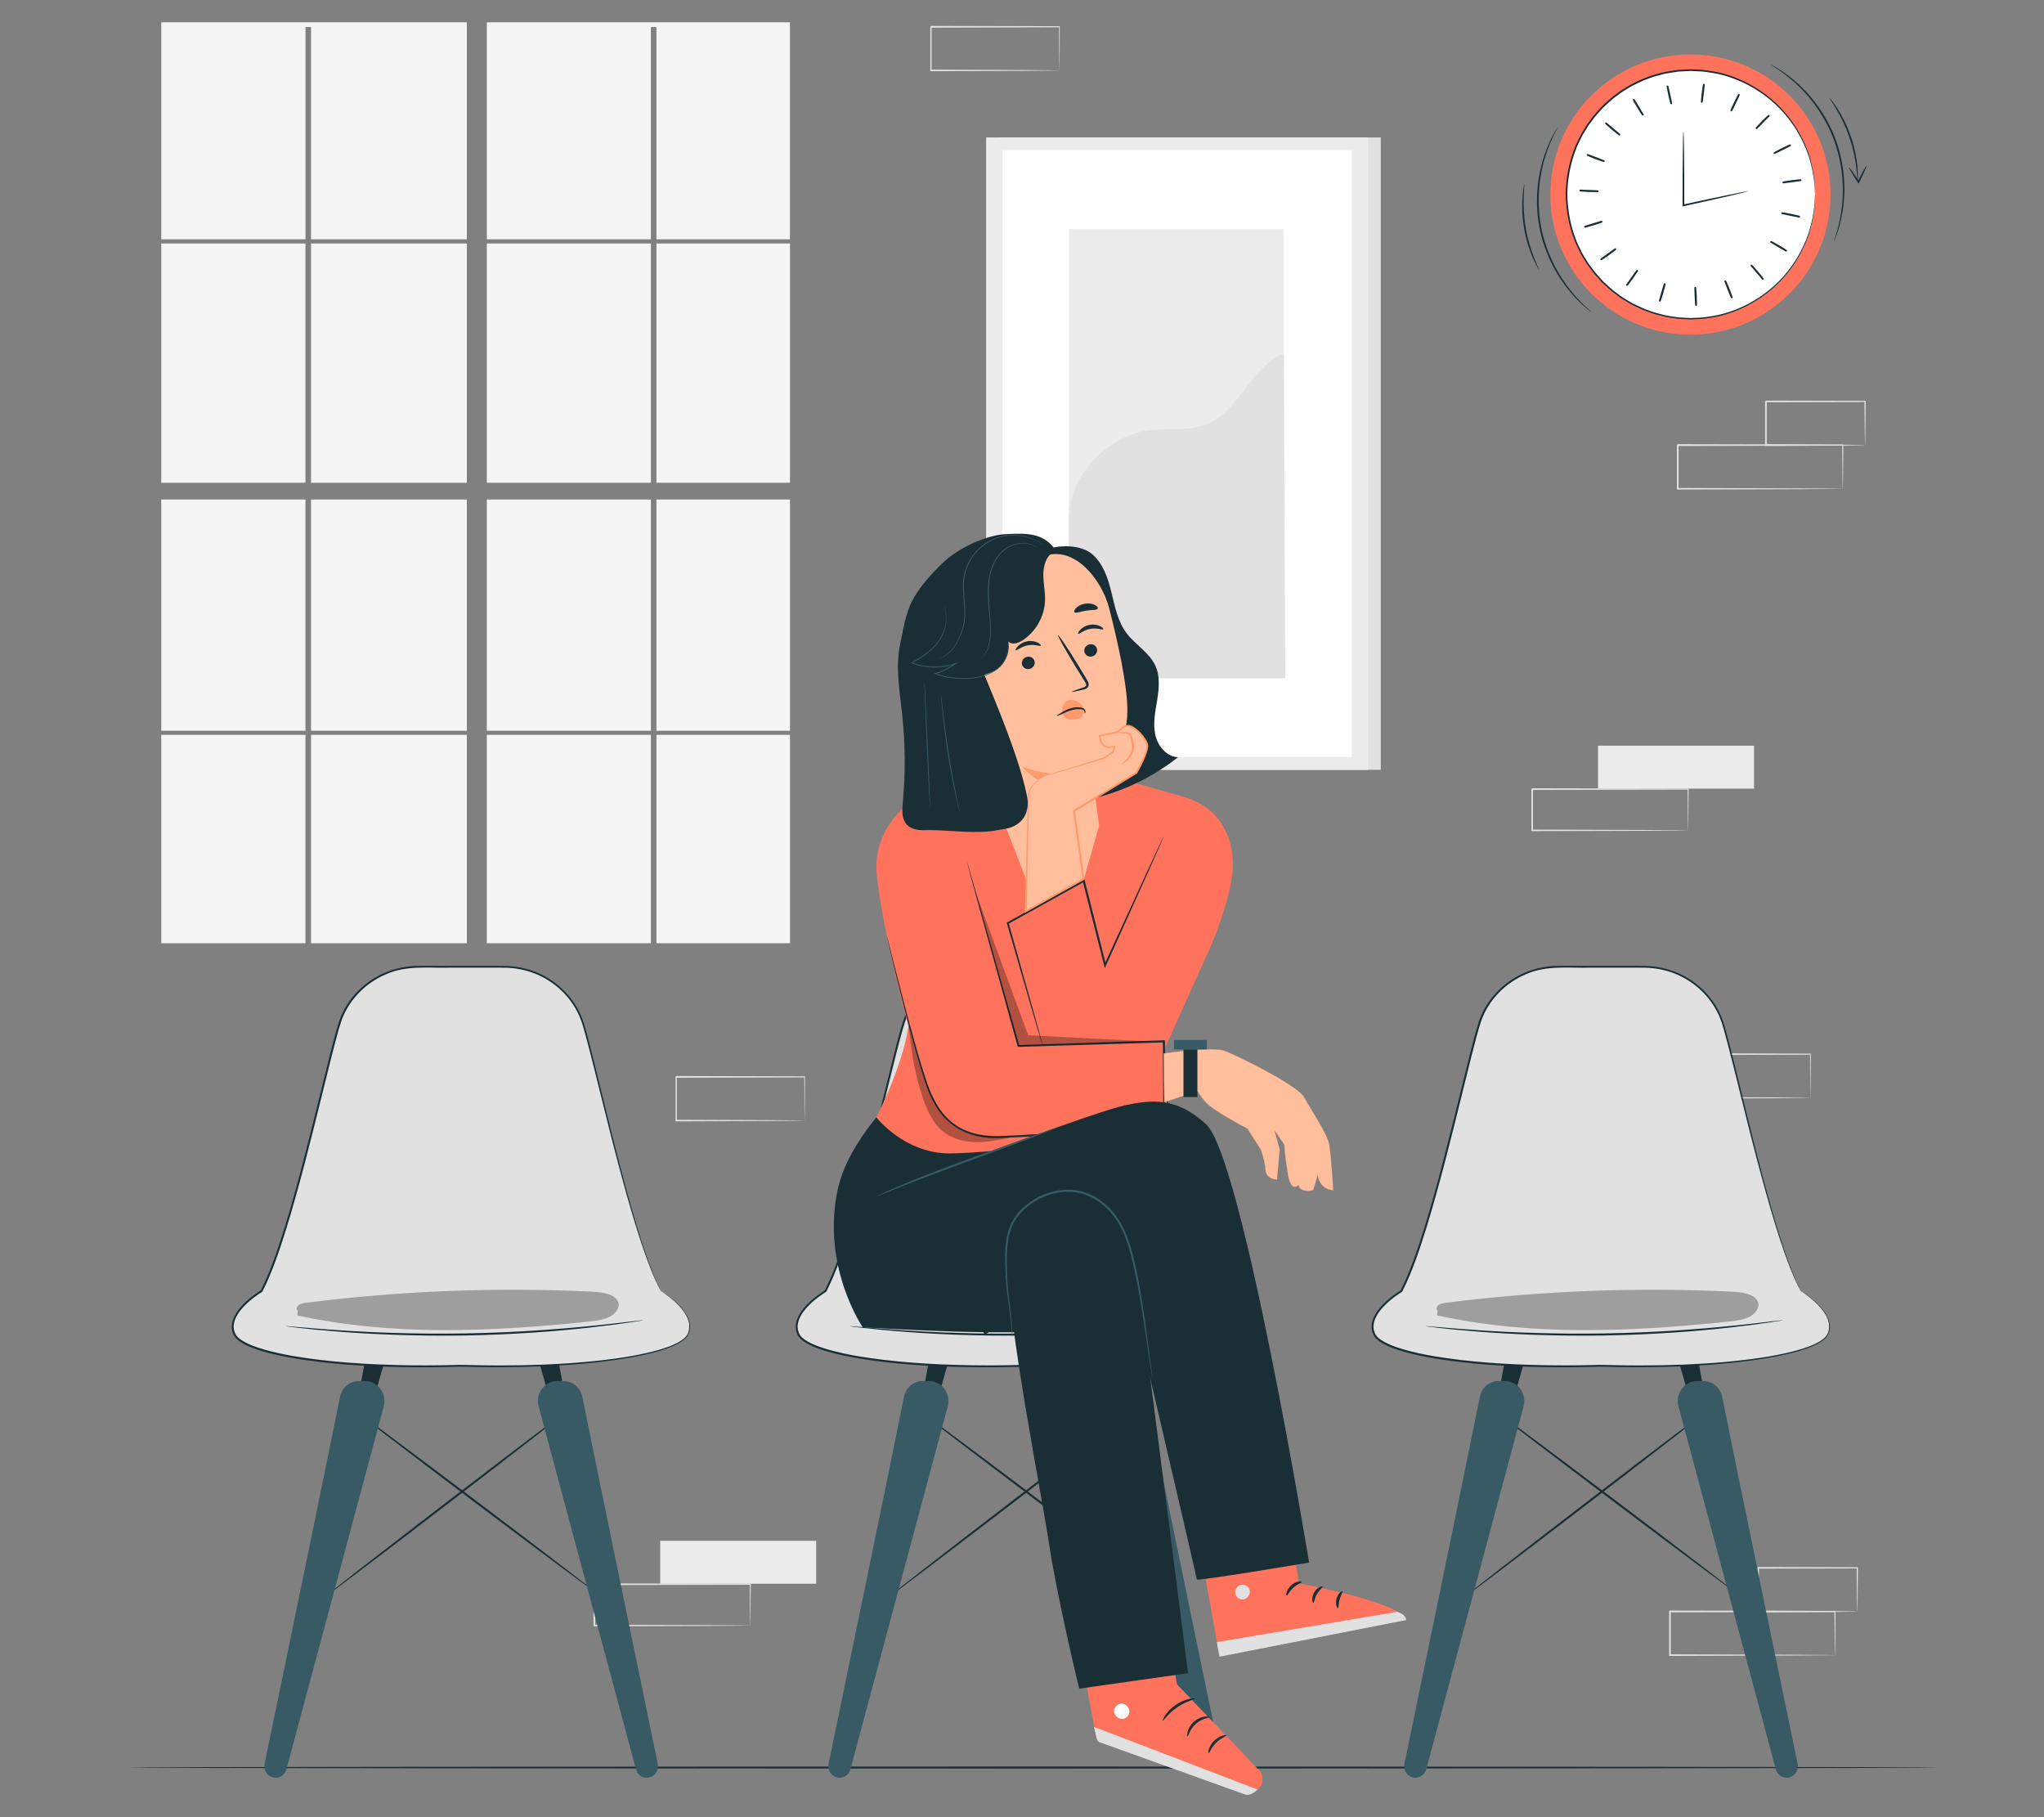 <?xml version="1.0" encoding="UTF-8"?>
<svg id="Layer_2" data-name="Layer 2" xmlns="http://www.w3.org/2000/svg" viewBox="0 0 540 480">
  <rect x="0" y="0" width="540" height="480" fill="#808080" stroke="none"/>
  <defs>
    <style>
      .cls-1 {
        fill: #ff735d;
      }

      .cls-1, .cls-2, .cls-3, .cls-4, .cls-5, .cls-6, .cls-7, .cls-8, .cls-9, .cls-10, .cls-11 {
        stroke-width: 0px;
      }

      .cls-2 {
        fill: #375a64;
      }

      .cls-3 {
        fill: #e1e1e1;
      }

      .cls-4 {
        fill: #ececec;
      }

      .cls-6 {
        fill: #f5f5f5;
      }

      .cls-7 {
        fill: none;
      }

      .cls-8 {
        fill: #1a2e35;
      }

      .cls-9 {
        fill: #fff;
      }

      .cls-12 {
        opacity: .3;
      }

      .cls-10 {
        fill: #ff9a6c;
      }

      .cls-11 {
        fill: #ffbf9d;
      }
    </style>
  </defs>
  <g id="Layer_2-2" data-name="Layer 2">
    <g>
      <rect class="cls-7" width="540" height="480"/>
      <g>
        <g>
          <rect class="cls-4" x="174.42" y="407" width="41.2" height="11.34"/>
          <path class="cls-3" d="m198.2,429.38s0-.07-.01-.2c0-.15,0-.33-.01-.56,0-.51-.02-1.23-.03-2.14-.02-1.88-.04-4.59-.07-8l.13.13c-9.41.02-24.36.05-41.19.08.09-.09-.21.21.21-.21h0v.7s0,.7,0,.7c0,.46,0,.93,0,1.39,0,.92,0,1.84,0,2.75,0,1.82,0,3.61,0,5.36l-.21-.21c11.73.04,21.99.07,29.36.09,3.67.02,6.61.04,8.67.06,1,.01,1.78.02,2.34.03.25,0,.45,0,.61.01.14,0,.21,0,.22.01,0,0-.06,0-.19.01-.15,0-.35,0-.59.01-.55,0-1.32.02-2.3.03-2.04.01-4.97.03-8.62.06-7.4.02-17.71.06-29.5.09h-.21s0-.21,0-.21c0-1.75,0-3.54,0-5.36,0-.91,0-1.83,0-2.75,0-.46,0-.93,0-1.39v-1.38h0v-.02h0c.42-.42.12-.12.21-.21,16.83.03,31.79.06,41.19.08h.13s0,.13,0,.13c-.03,3.44-.05,6.17-.07,8.07-.01.9-.02,1.61-.03,2.12,0,.22,0,.4-.01.54,0,.12,0,.18-.01.17Z"/>
        </g>
        <path class="cls-3" d="m212.57,295.99s0-.08-.01-.21c0-.15,0-.35-.01-.59,0-.54-.01-1.3-.03-2.27-.01-1.99-.03-4.85-.06-8.46l.11.14c-7.75.02-20.07.05-33.93.09.08-.1-.17.22.17-.22h0v.37s0,.37,0,.37v.74c0,.49,0,.98,0,1.47,0,.98,0,1.95,0,2.91,0,1.93,0,3.82,0,5.67l-.17-.22c9.66.04,18.12.07,24.18.1,3.02.03,5.44.05,7.14.06.82.01,1.47.02,1.93.03.21,0,.37.01.5.01.11,0,.18,0,.18.01,0,0-.05,0-.16.01-.13,0-.28,0-.48.01-.45,0-1.09.02-1.89.03-1.68.01-4.09.04-7.1.06-6.09.02-14.59.06-24.3.1h-.17s0-.22,0-.22c0-1.85,0-3.75,0-5.67,0-.96,0-1.93,0-2.91,0-.49,0-.98,0-1.47v-1.46h0v-.02h0c.35-.45.1-.13.17-.23,13.86.04,26.18.07,33.93.09h.11s0,.14,0,.14c-.02,3.64-.04,6.53-.06,8.54-.01.96-.02,1.7-.03,2.24,0,.23,0,.42-.01.57,0,.13,0,.19-.01.18Z"/>
        <g>
          <path class="cls-3" d="m484.76,437.19s0-.08-.01-.21c0-.15,0-.35-.01-.59,0-.54-.02-1.3-.03-2.27-.02-1.99-.04-4.85-.07-8.46l.14.14c-9.96.02-25.79.05-43.6.09.1-.1-.22.22.22-.22h0v.37s0,.37,0,.37v.74c0,.49,0,.98,0,1.47,0,.98,0,1.95,0,2.91,0,1.93,0,3.82,0,5.67l-.22-.22c12.42.04,23.28.07,31.07.1,3.88.03,7,.05,9.17.06,1.06.01,1.89.02,2.48.03.27,0,.48.01.65.01.15,0,.23,0,.23.01,0,0-.06,0-.2.01-.16,0-.37,0-.62.01-.58,0-1.39.02-2.43.03-2.16.01-5.26.04-9.12.06-7.83.02-18.75.06-31.23.1h-.22s0-.22,0-.22c0-1.85,0-3.75,0-5.67,0-.96,0-1.93,0-2.91,0-.49,0-.98,0-1.47v-.74s0-.37,0-.37v-.35h0v-.02h0c.44-.45.12-.13.22-.23,17.81.04,33.65.07,43.6.09h.14s0,.14,0,.14c-.03,3.64-.06,6.53-.07,8.54-.01.96-.02,1.7-.03,2.24,0,.23-.01.42-.01.57,0,.13,0,.19-.01.18Z"/>
          <path class="cls-3" d="m490.68,425.66s-.01-.08-.02-.22c0-.17-.01-.37-.02-.61,0-.57-.02-1.34-.04-2.31-.02-2.02-.05-4.88-.09-8.39l.16.16c-6.79.02-16.02.04-26.2.06-.2.2.27-.27.22-.22h0v.38s0,.38,0,.38v.75c0,.5,0,1,0,1.5,0,.99,0,1.97,0,2.94,0,1.93,0,3.8,0,5.59l-.21-.21c7.56.04,14.07.08,18.74.1,2.3.02,4.15.04,5.46.06.61.01,1.1.02,1.47.03.34,0,.52.02.53.03,0,0-.15.02-.48.03-.36,0-.83.02-1.43.03-1.3.01-3.13.03-5.41.06-4.7.02-11.26.06-18.88.1h-.21s0-.21,0-.21c0-1.79,0-3.66,0-5.59,0-.97,0-1.94,0-2.94,0-.5,0-.99,0-1.5v-.75s0-.38,0-.38v-.36h0v-.02h0s.42-.42.22-.23c10.18.02,19.41.05,26.2.06h.16s0,.16,0,.16c-.04,3.55-.07,6.44-.09,8.49-.02.96-.03,1.72-.04,2.28-.01.52-.02.78-.03.77Z"/>
        </g>
        <g>
          <rect class="cls-4" x="422.19" y="196.97" width="41.2" height="11.34"/>
          <path class="cls-3" d="m445.97,219.35s0-.07-.01-.2c0-.15,0-.33-.01-.56,0-.51-.02-1.23-.03-2.14-.02-1.88-.04-4.59-.07-8l.13.13c-9.41.02-24.36.05-41.19.08.09-.09-.21.21.21-.21h0v.7s0,.7,0,.7c0,.46,0,.93,0,1.39,0,.92,0,1.84,0,2.75,0,1.82,0,3.61,0,5.36l-.21-.21c11.73.04,21.99.07,29.36.09,3.67.02,6.61.04,8.67.06,1,.01,1.78.02,2.34.03.25,0,.45,0,.61.01.14,0,.21,0,.22.01s-.06,0-.19.01c-.15,0-.35,0-.59.01-.55,0-1.32.02-2.3.03-2.04.01-4.97.03-8.62.06-7.4.02-17.71.06-29.5.09h-.21s0-.21,0-.21c0-1.75,0-3.54,0-5.36,0-.91,0-1.83,0-2.75,0-.46,0-.93,0-1.39v-1.38h0v-.02h0c.42-.42.12-.12.21-.21,16.83.03,31.79.06,41.19.08h.13s0,.13,0,.13c-.03,3.44-.05,6.17-.07,8.07-.01.9-.02,1.61-.03,2.12,0,.22,0,.4-.01.54,0,.12,0,.18-.01.17Z"/>
        </g>
        <g>
          <path class="cls-3" d="m486.82,129.1s0-.08-.01-.21c0-.15,0-.35-.01-.59,0-.54-.02-1.3-.03-2.27-.02-1.99-.04-4.85-.07-8.46l.14.14c-9.96.02-25.79.05-43.6.09.1-.1-.22.22.22-.22h0v.37s0,.37,0,.37v.74c0,.49,0,.98,0,1.47,0,.98,0,1.95,0,2.91,0,1.93,0,3.82,0,5.67l-.22-.22c12.42.04,23.28.07,31.07.1,3.88.03,7,.05,9.17.06,1.06.01,1.89.02,2.48.03.27,0,.48.01.65.01.15,0,.23,0,.23.01,0,0-.06,0-.2.01-.16,0-.37,0-.62.01-.58,0-1.4.02-2.43.03-2.16.01-5.26.04-9.12.06-7.83.02-18.75.06-31.23.1h-.22s0-.22,0-.22c0-1.85,0-3.75,0-5.67,0-.96,0-1.93,0-2.91,0-.49,0-.98,0-1.47v-.74s0-.37,0-.37v-.35h0v-.02h0c.44-.45.12-.13.22-.23,17.81.04,33.65.07,43.6.09h.14s0,.14,0,.14c-.03,3.64-.06,6.53-.07,8.54-.01.96-.02,1.7-.03,2.24,0,.23-.01.42-.01.57,0,.13,0,.19-.01.18Z"/>
          <path class="cls-3" d="m492.74,117.56s-.01-.08-.02-.22c0-.17-.01-.37-.02-.61,0-.57-.02-1.34-.04-2.31-.02-2.02-.05-4.88-.09-8.39l.16.16c-6.79.02-16.02.04-26.2.06-.2.2.27-.27.22-.22h0v.38s0,.38,0,.38v.75c0,.5,0,1,0,1.5,0,.99,0,1.97,0,2.94,0,1.93,0,3.8,0,5.59l-.21-.21c7.56.04,14.07.08,18.74.1,2.3.02,4.15.04,5.46.06.61.01,1.1.02,1.47.03.34,0,.52.02.53.03,0,0-.15.02-.48.03-.36,0-.83.02-1.43.03-1.3.01-3.13.03-5.41.06-4.7.02-11.26.06-18.88.1h-.21s0-.21,0-.21c0-1.79,0-3.66,0-5.59,0-.97,0-1.94,0-2.94,0-.5,0-.99,0-1.5v-.75s0-.38,0-.38v-.36h0v-.02h0s.42-.42.22-.23c10.18.02,19.41.05,26.2.06h.16s0,.16,0,.16c-.04,3.55-.07,6.44-.09,8.49-.02.96-.03,1.72-.04,2.28-.01.52-.02.78-.03.77Z"/>
        </g>
        <path class="cls-3" d="m478.3,289.99s0-.08-.01-.21c0-.15,0-.35-.01-.59,0-.54-.01-1.3-.03-2.27-.01-1.99-.03-4.85-.06-8.46l.11.14c-7.75.02-20.07.05-33.93.09.08-.1-.17.22.17-.22h0v1.48c0,.49,0,.98,0,1.47,0,.98,0,1.95,0,2.91,0,1.93,0,3.82,0,5.67l-.17-.22c9.66.04,18.12.07,24.18.1,3.02.03,5.44.05,7.14.06.82.01,1.47.02,1.93.03.21,0,.37.01.5.01.11,0,.18,0,.18.01,0,0-.05,0-.16.01-.13,0-.28,0-.48.01-.45,0-1.09.02-1.89.03-1.68.01-4.09.04-7.1.06-6.09.02-14.59.06-24.3.1h-.17s0-.22,0-.22c0-1.85,0-3.75,0-5.67,0-.96,0-1.93,0-2.91,0-.49,0-.98,0-1.47v-.74s0-.37,0-.37v-.35h0v-.02h0c.35-.45.1-.13.17-.23,13.86.04,26.18.07,33.93.09h.11s0,.14,0,.14c-.02,3.64-.04,6.53-.06,8.54-.01.96-.02,1.7-.03,2.24,0,.23,0,.42-.01.57,0,.13,0,.19-.01.18Z"/>
        <g>
          <rect class="cls-3" x="263.88" y="36.31" width="100.91" height="167.04"/>
          <rect class="cls-4" x="260.52" y="36.31" width="100.91" height="167.04"/>
          <rect class="cls-9" x="264.82" y="39.69" width="92.32" height="160.27"/>
          <g>
            <rect class="cls-4" x="282.39" y="60.52" width="56.77" height="118.62"/>
            <path class="cls-3" d="m282.39,137.16c-.13-11.08,9.83-21.9,20.8-23.44,5.23-.74,10.79.3,15.68-1.7,8.73-3.58,11.5-15.17,20.29-18.61l.4,85.73h-57.17v-41.97Z"/>
          </g>
        </g>
        <g>
          <rect class="cls-6" x="42.61" y="64.31" width="38.09" height="63.21"/>
          <rect class="cls-6" x="82.17" y="64.31" width="41.16" height="63.21"/>
          <rect class="cls-6" x="82.17" y="131.94" width="41.16" height="61.08"/>
          <polygon class="cls-6" points="128.61 63.21 171.95 63.21 171.95 7.14 173.42 7.14 173.42 63.21 208.69 63.21 208.69 5.9 128.61 5.9 128.61 63.21"/>
          <rect class="cls-6" x="173.42" y="64.31" width="35.28" height="63.21"/>
          <rect class="cls-6" x="173.42" y="131.94" width="35.28" height="61.08"/>
          <rect class="cls-6" x="42.61" y="131.94" width="38.09" height="61.08"/>
          <rect class="cls-6" x="128.61" y="131.94" width="43.35" height="61.08"/>
          <rect class="cls-6" x="42.61" y="194.11" width="38.09" height="55.04"/>
          <rect class="cls-6" x="173.42" y="194.11" width="35.28" height="55.04"/>
          <polygon class="cls-6" points="80.71 63.21 80.71 7.14 82.17 7.14 82.17 63.21 123.33 63.21 123.33 5.9 42.61 5.9 42.61 63.21 80.71 63.21"/>
          <rect class="cls-6" x="128.61" y="194.11" width="43.35" height="55.04"/>
          <rect class="cls-6" x="82.17" y="194.11" width="41.16" height="55.04"/>
          <rect class="cls-6" x="128.61" y="64.31" width="43.35" height="63.21"/>
        </g>
        <path class="cls-3" d="m279.88,18.6s0-.08-.01-.21c0-.15,0-.35-.01-.59,0-.54-.01-1.3-.03-2.27-.01-1.99-.03-4.85-.06-8.46l.11.14c-7.75.02-20.07.05-33.93.09.08-.1-.17.22.17-.22h0v.37s0,.37,0,.37v.74c0,.49,0,.98,0,1.47,0,.98,0,1.95,0,2.91,0,1.93,0,3.82,0,5.67l-.17-.22c9.66.04,18.12.07,24.18.1,3.02.03,5.44.05,7.14.06.82.01,1.47.02,1.93.03.21,0,.37.01.5.01.11,0,.18,0,.18.01,0,0-.05,0-.16.01-.13,0-.28,0-.48.01-.45,0-1.09.02-1.89.03-1.68.01-4.09.04-7.1.06-6.09.02-14.59.06-24.3.1h-.17s0-.22,0-.22c0-1.85,0-3.75,0-5.67,0-.96,0-1.93,0-2.91,0-.49,0-.98,0-1.47v-1.46h0v-.02h0c.35-.45.1-.13.17-.23,13.86.04,26.18.07,33.93.09h.11s0,.14,0,.14c-.02,3.64-.04,6.53-.06,8.54-.01.96-.02,1.7-.03,2.24,0,.23,0,.42-.01.57,0,.13,0,.19-.01.18Z"/>
        <path class="cls-8" d="m512,466.89c0,.15-107.01.27-238.99.27s-239.01-.12-239.01-.27,106.99-.27,239.01-.27,238.99.12,238.99.27Z"/>
        <g>
          <path class="cls-8" d="m157.39,420.62c-.09.12-14.72-10.76-32.67-24.31-17.96-13.55-32.44-24.63-32.35-24.75.09-.12,14.72,10.76,32.68,24.31,17.95,13.55,32.43,24.63,32.34,24.75Z"/>
          <path class="cls-8" d="m85.71,421.89c-.09-.12,14.52-11.48,32.63-25.38,18.12-13.9,32.88-25.06,32.97-24.94.09.12-14.52,11.48-32.64,25.38-18.11,13.89-32.88,25.06-32.97,24.94Z"/>
          <polygon class="cls-8" points="96.49 359.1 93.9 373.1 97.75 373.1 101.72 359.1 96.49 359.1"/>
          <path class="cls-2" d="m89.82,369.01c-3.4,17.06-16.58,80.78-19.91,96.86-.4,1.91,1.01,3.71,2.9,3.71h0c1.33,0,2.5-.92,2.86-2.25l25.71-95.84c.9-3.37-1.55-6.7-4.93-6.7h-1.62c-2.43,0-4.52,1.76-5.01,4.21Z"/>
          <polygon class="cls-8" points="147.47 359.1 150.07 373.1 146.22 373.1 142.25 359.1 147.47 359.1"/>
          <g>
            <path class="cls-3" d="m174.6,341.05c-7.48-13.89-16.38-56.27-20.3-69.8-.11-.38-.22-.74-.34-1.1-2.94-8.9-11.45-14.77-20.82-14.77h-22.58c-9.37,0-17.89,5.87-20.82,14.77-.12.36-.23.73-.34,1.1-3.92,13.53-12.82,55.91-20.3,69.8,0,0-9.97,5.87-7.12,11.48,2.75,5.41,28.35,9.24,59.88,8.23,31.53,1.01,57.13-2.82,59.88-8.23,2.85-5.61-7.12-11.48-7.12-11.48Z"/>
            <path class="cls-8" d="m174.6,341.05s.91.48,2.48,1.67c.78.6,1.72,1.38,2.69,2.45.94,1.07,2.05,2.43,2.46,4.31.17.94.09,1.99-.36,2.96-.43,1.01-1.41,1.68-2.38,2.27-1,.58-2.11,1.05-3.29,1.47-1.17.43-2.42.8-3.72,1.13-5.21,1.34-11.3,2.22-18.09,2.86-6.79.63-14.28.95-22.36.97-2.02,0-4.08-.01-6.17-.05-2.09-.03-4.21-.14-6.37-.03-4.32.11-8.79.14-13.38.05-9.18-.19-18.88-.72-28.87-2.4-2.49-.44-5-.96-7.49-1.67-1.24-.36-2.49-.76-3.7-1.27-1.21-.52-2.41-1.11-3.44-2.02-.5-.47-.93-1.08-1.11-1.75-.06-.16-.13-.32-.17-.49l-.06-.52-.06-.52c0-.17.03-.35.05-.52.13-1.39.79-2.66,1.59-3.76,1.65-2.18,3.8-3.9,6.12-5.36l-.1.1c2.64-5.19,4.5-10.89,6.32-16.65,1.78-5.78,3.42-11.71,4.98-17.73,1.64-6.3,3.19-12.55,4.71-18.71.77-3.08,1.53-6.13,2.28-9.17.79-3.03,1.5-6.04,2.47-8.98,2.03-5.92,6.76-10.58,12.28-12.84,2.76-1.14,5.72-1.7,8.64-1.72,2.89,0,5.75,0,8.57,0,2.82,0,5.61,0,8.36,0,1.37,0,2.74,0,4.1,0,1.35,0,2.72-.01,4.06.16,2.68.3,5.28,1.07,7.62,2.24,2.34,1.19,4.43,2.76,6.17,4.6,1.74,1.84,3.13,3.96,4.09,6.21.22.57.43,1.14.65,1.71.18.58.36,1.15.51,1.72.31,1.15.64,2.28.92,3.41,1.17,4.51,2.22,8.86,3.24,13,4.03,16.59,7.52,29.96,10.45,39.04,1.43,4.56,2.77,8.01,3.73,10.33.47,1.16.93,2,1.19,2.59.27.58.4.89.4.89,0,0-.64-1.15-1.69-3.44-.99-2.31-2.37-5.76-3.83-10.31-2.99-9.07-6.55-22.44-10.62-39.02-1.03-4.14-2.09-8.49-3.28-12.99-.29-1.13-.61-2.26-.93-3.4-.15-.57-.33-1.14-.51-1.71-.21-.55-.43-1.11-.64-1.67-.95-2.2-2.31-4.27-4.02-6.07-1.71-1.8-3.76-3.34-6.05-4.49-2.3-1.15-4.84-1.89-7.46-2.18-1.31-.16-2.65-.15-4.01-.15-1.36,0-2.72,0-4.1,0-2.75,0-5.54,0-8.36,0-5.61.17-11.57-.71-17.01,1.7-5.39,2.22-10,6.77-11.97,12.54-.95,2.89-1.67,5.92-2.46,8.93-.75,3.03-1.51,6.09-2.28,9.16-1.52,6.16-3.06,12.41-4.71,18.72-1.57,6.02-3.21,11.95-4.99,17.75-1.82,5.78-3.68,11.48-6.36,16.75l-.03.06-.07.04c-2.25,1.42-4.39,3.13-5.97,5.22-.76,1.05-1.37,2.24-1.49,3.49-.01.16-.04.31-.05.47l.06.46.05.46c.04.15.1.29.15.44.17.62.51,1.1.97,1.54.94.83,2.11,1.42,3.29,1.92,1.18.5,2.41.9,3.64,1.25,2.46.7,4.96,1.23,7.44,1.67,9.94,1.68,19.64,2.22,28.8,2.43,4.58.09,9.04.08,13.37-.03,2.16-.11,4.3,0,6.39.04,2.09.04,4.15.07,6.16.07,8.07,0,15.56-.3,22.33-.9,6.77-.61,12.86-1.46,18.05-2.77,1.3-.33,2.54-.69,3.7-1.1,1.17-.41,2.27-.87,3.25-1.43.96-.57,1.9-1.22,2.31-2.16.44-.93.51-1.93.36-2.84-.38-1.82-1.45-3.18-2.38-4.25-.96-1.06-1.88-1.86-2.65-2.47-.77-.61-1.38-1.04-1.79-1.32-.41-.28-.63-.43-.63-.43Z"/>
          </g>
          <path class="cls-2" d="m153.86,369.01c3.4,17.06,16.58,80.78,19.91,96.86.4,1.91-1.01,3.71-2.9,3.71h0c-1.33,0-2.5-.92-2.86-2.25l-25.71-95.84c-.9-3.37,1.55-6.7,4.93-6.7h1.62c2.43,0,4.52,1.76,5.01,4.21Z"/>
          <path class="cls-8" d="m169.97,348.72s-.08.03-.24.06c-.19.03-.42.07-.71.12-.67.1-1.58.24-2.73.42-2.37.37-5.82.81-10.08,1.3-8.53.97-20.36,1.92-33.46,2.14-13.1.21-24.96-.34-33.51-1.03-4.28-.34-7.73-.67-10.12-.96-1.15-.14-2.07-.25-2.74-.33-.29-.04-.52-.07-.71-.1-.16-.03-.24-.04-.24-.05s.08-.01.25,0c.19.01.43.03.72.05.68.06,1.59.13,2.75.23,2.39.22,5.85.5,10.12.79,8.55.59,20.39,1.08,33.48.86,13.08-.22,24.9-1.11,33.42-1.98,4.26-.43,7.71-.82,10.09-1.12,1.15-.13,2.07-.24,2.74-.32.29-.03.52-.05.72-.07.16-.01.25-.01.25,0Z"/>
          <g class="cls-12">
            <path class="cls-5" d="m163.28,343.85c-.82-2.03-4.1-2.53-6.78-2.66-25.19-1.22-50.56-.24-75.48,2.91-.72.09-1.48.2-2.04.57-.56.37-.81,1.1-.32,1.53l-.12,1.26c24.88,5.47,51.31,4.33,76.91,1.64,1.95-.21,3.96-.44,5.61-1.28,1.65-.84,2.82-2.48,2.22-3.96Z"/>
          </g>
        </g>
        <g>
          <path class="cls-8" d="m458.52,420.62c-.09.12-14.72-10.76-32.67-24.31-17.96-13.55-32.44-24.63-32.35-24.75.09-.12,14.72,10.76,32.68,24.31,17.95,13.55,32.43,24.63,32.34,24.75Z"/>
          <path class="cls-8" d="m386.84,421.89c-.09-.12,14.52-11.48,32.63-25.38,18.12-13.9,32.88-25.06,32.97-24.94.09.12-14.52,11.48-32.64,25.38-18.11,13.89-32.88,25.06-32.97,24.94Z"/>
          <polygon class="cls-8" points="397.62 359.1 395.03 373.1 398.87 373.1 402.84 359.1 397.62 359.1"/>
          <path class="cls-2" d="m390.95,369.01c-3.4,17.06-16.58,80.78-19.91,96.86-.4,1.91,1.01,3.71,2.9,3.71h0c1.33,0,2.5-.92,2.86-2.25l25.71-95.84c.9-3.37-1.55-6.7-4.93-6.7h-1.62c-2.43,0-4.52,1.76-5.01,4.21Z"/>
          <polygon class="cls-8" points="448.6 359.1 451.19 373.1 447.35 373.1 443.38 359.1 448.6 359.1"/>
          <g>
            <path class="cls-3" d="m475.73,341.05c-7.48-13.89-16.38-56.27-20.3-69.8-.11-.38-.22-.74-.34-1.1-2.94-8.9-11.45-14.77-20.82-14.77h-22.58c-9.37,0-17.89,5.87-20.82,14.77-.12.36-.23.73-.34,1.1-3.92,13.53-12.82,55.91-20.3,69.8,0,0-9.97,5.87-7.12,11.48,2.75,5.41,28.35,9.24,59.88,8.23,31.53,1.01,57.13-2.82,59.88-8.23,2.85-5.61-7.12-11.48-7.12-11.48Z"/>
            <path class="cls-8" d="m475.73,341.05s.91.48,2.48,1.67c.78.6,1.72,1.38,2.69,2.45.94,1.07,2.05,2.43,2.46,4.31.17.94.09,1.99-.36,2.96-.43,1.01-1.41,1.68-2.38,2.27-1,.58-2.11,1.05-3.29,1.47-1.17.43-2.42.8-3.72,1.13-5.21,1.34-11.3,2.22-18.09,2.86-6.79.63-14.28.95-22.36.97-2.02,0-4.08-.01-6.17-.05-2.09-.03-4.21-.14-6.37-.03-4.32.11-8.79.14-13.38.05-9.18-.19-18.88-.72-28.87-2.4-2.49-.44-5-.96-7.49-1.67-1.24-.36-2.49-.76-3.7-1.27-1.21-.52-2.41-1.11-3.44-2.02-.5-.47-.93-1.08-1.11-1.75-.06-.16-.13-.32-.17-.49l-.06-.52-.06-.52c0-.17.03-.35.05-.52.13-1.39.79-2.66,1.59-3.76,1.65-2.18,3.8-3.9,6.12-5.36l-.1.1c2.64-5.19,4.5-10.89,6.32-16.65,1.78-5.78,3.42-11.71,4.98-17.73,1.64-6.3,3.19-12.55,4.71-18.71.77-3.08,1.53-6.13,2.28-9.17.79-3.03,1.5-6.04,2.47-8.98,2.03-5.92,6.76-10.58,12.28-12.84,2.76-1.14,5.72-1.7,8.64-1.72,2.89,0,5.75,0,8.57,0,2.82,0,5.61,0,8.36,0,1.37,0,2.74,0,4.1,0,1.35,0,2.72-.01,4.06.16,2.68.3,5.28,1.07,7.62,2.24,2.34,1.19,4.43,2.76,6.17,4.6,1.74,1.84,3.13,3.96,4.09,6.21.22.57.43,1.14.65,1.71.18.58.36,1.15.51,1.72.31,1.15.64,2.28.92,3.41,1.18,4.51,2.23,8.86,3.24,13,4.03,16.59,7.52,29.96,10.45,39.04,1.43,4.56,2.77,8.01,3.73,10.33.47,1.16.93,2,1.19,2.59.27.58.4.89.4.89,0,0-.64-1.15-1.69-3.44-.99-2.31-2.37-5.76-3.83-10.31-2.99-9.07-6.55-22.44-10.62-39.02-1.03-4.14-2.09-8.49-3.28-12.99-.29-1.13-.61-2.26-.93-3.4-.15-.57-.33-1.14-.51-1.71-.21-.55-.43-1.11-.64-1.67-.95-2.2-2.31-4.27-4.02-6.07-1.71-1.8-3.76-3.34-6.05-4.49-2.3-1.15-4.84-1.89-7.46-2.18-1.31-.16-2.65-.15-4.01-.15-1.36,0-2.72,0-4.1,0-2.75,0-5.54,0-8.36,0-5.61.17-11.57-.71-17.01,1.7-5.39,2.22-10,6.77-11.97,12.54-.95,2.89-1.67,5.92-2.46,8.93-.75,3.03-1.51,6.09-2.28,9.16-1.52,6.16-3.06,12.41-4.71,18.72-1.57,6.02-3.21,11.95-4.99,17.75-1.82,5.78-3.68,11.48-6.36,16.75l-.03.06-.07.04c-2.25,1.42-4.39,3.13-5.97,5.22-.76,1.05-1.37,2.24-1.49,3.49-.01.16-.04.31-.05.47l.06.46.05.46c.04.15.1.29.15.44.17.62.51,1.1.97,1.54.94.83,2.11,1.42,3.29,1.92,1.18.5,2.41.9,3.64,1.25,2.46.7,4.96,1.23,7.44,1.67,9.94,1.68,19.64,2.22,28.8,2.43,4.58.09,9.04.08,13.37-.03,2.16-.11,4.3,0,6.39.04,2.09.04,4.15.07,6.16.07,8.07,0,15.56-.3,22.33-.9,6.77-.61,12.86-1.46,18.05-2.77,1.3-.33,2.54-.69,3.7-1.1,1.17-.41,2.27-.87,3.25-1.43.96-.57,1.9-1.22,2.31-2.16.44-.93.51-1.93.36-2.84-.38-1.82-1.45-3.18-2.38-4.25-.96-1.06-1.88-1.86-2.65-2.47-.77-.61-1.38-1.04-1.79-1.32-.41-.28-.63-.43-.63-.43Z"/>
          </g>
          <path class="cls-2" d="m454.99,369.01c3.4,17.06,16.58,80.78,19.91,96.86.4,1.91-1.01,3.71-2.9,3.71h0c-1.33,0-2.5-.92-2.86-2.25l-25.71-95.84c-.9-3.37,1.55-6.7,4.93-6.7h1.62c2.43,0,4.52,1.76,5.01,4.21Z"/>
          <path class="cls-8" d="m471.09,348.72s-.08.03-.24.06c-.19.03-.42.07-.71.12-.67.1-1.58.24-2.73.42-2.37.37-5.82.81-10.08,1.3-8.53.97-20.36,1.92-33.46,2.14-13.1.21-24.96-.34-33.51-1.03-4.28-.34-7.73-.67-10.12-.96-1.15-.14-2.07-.25-2.74-.33-.29-.04-.52-.07-.71-.1-.16-.03-.24-.04-.24-.05,0,0,.08-.01.25,0,.19.01.43.03.72.05.68.06,1.59.13,2.75.23,2.39.22,5.85.5,10.12.79,8.55.59,20.39,1.08,33.48.86,13.08-.22,24.9-1.11,33.42-1.98,4.26-.43,7.71-.82,10.09-1.12,1.15-.13,2.07-.24,2.74-.32.29-.03.52-.05.72-.07.16-.01.25-.01.25,0Z"/>
          <g class="cls-12">
            <path class="cls-5" d="m464.41,343.85c-.82-2.03-4.1-2.53-6.78-2.66-25.19-1.22-50.56-.24-75.48,2.91-.72.09-1.48.2-2.04.57-.56.37-.81,1.1-.32,1.53l-.12,1.26c24.88,5.47,51.31,4.33,76.91,1.64,1.95-.21,3.96-.44,5.61-1.28,1.65-.84,2.82-2.48,2.22-3.96Z"/>
          </g>
        </g>
        <g>
          <circle class="cls-1" cx="446.59" cy="51.39" r="37.01"/>
          <circle class="cls-9" cx="446.71" cy="51.39" r="32.84"/>
          <path class="cls-8" d="m479.54,51.39s-.02-.18-.05-.53c-.02-.37-.06-.89-.1-1.56-.02-.34-.04-.73-.07-1.15-.04-.42-.13-.88-.21-1.37-.16-.99-.31-2.14-.68-3.39-.58-2.54-1.77-5.53-3.64-8.71-1.89-3.16-4.61-6.47-8.32-9.27-3.69-2.78-8.36-5.14-13.74-6.1-1.35-.19-2.71-.47-4.13-.48-.7-.02-1.41-.09-2.13-.08-.71.04-1.43.07-2.16.11-.36.03-.73.02-1.09.07l-1.09.17c-.73.12-1.46.21-2.2.36-1.44.39-2.93.68-4.35,1.28-1.46.47-2.84,1.19-4.25,1.87-.69.37-1.35.81-2.03,1.21-.33.21-.69.4-1.01.64l-.96.72c-1.33.91-2.49,2.05-3.7,3.14-1.1,1.21-2.25,2.4-3.2,3.78l-.75,1-.66,1.07-.66,1.08c-.23.36-.44.72-.61,1.11-.37.76-.74,1.53-1.11,2.3-.29.8-.59,1.61-.88,2.42-1.06,3.27-1.64,6.75-1.68,10.29.05,3.54.62,7.02,1.68,10.29.3.81.59,1.61.88,2.42.37.77.74,1.54,1.11,2.3.17.39.38.76.61,1.11l.66,1.08.66,1.07.75,1c.95,1.38,2.1,2.57,3.2,3.78,1.21,1.1,2.37,2.24,3.7,3.15l.96.72c.32.24.67.42,1.01.64.68.4,1.34.84,2.03,1.21,1.41.68,2.79,1.4,4.25,1.87,1.42.59,2.91.89,4.35,1.28.73.15,1.47.24,2.2.36l1.09.17c.36.05.73.05,1.09.07.73.04,1.45.07,2.16.11.71.01,1.42-.06,2.13-.08,1.41,0,2.78-.29,4.13-.48,5.39-.96,10.05-3.32,13.74-6.1,3.71-2.8,6.43-6.11,8.31-9.27,1.87-3.18,3.06-6.17,3.64-8.71.38-1.25.53-2.4.68-3.39.07-.5.16-.95.21-1.37.03-.42.05-.8.07-1.15.04-.67.08-1.19.1-1.56.03-.35.05-.53.05-.53,0,0,0,.18,0,.53-.01.37-.03.89-.06,1.56-.01.35-.03.73-.05,1.15-.04.42-.12.88-.19,1.38-.14,1-.28,2.15-.65,3.41-.56,2.56-1.72,5.58-3.59,8.79-1.88,3.2-4.61,6.55-8.34,9.4-3.72,2.82-8.43,5.23-13.87,6.21-1.36.2-2.74.48-4.17.49-.71.03-1.43.1-2.15.09-.72-.04-1.45-.07-2.19-.11-.37-.02-.74-.02-1.1-.07l-1.1-.17c-.74-.12-1.48-.21-2.22-.36-1.46-.39-2.97-.69-4.41-1.28-1.48-.47-2.88-1.2-4.31-1.89-.7-.38-1.37-.82-2.06-1.23-.34-.22-.7-.4-1.02-.64l-.97-.73c-1.34-.92-2.52-2.07-3.75-3.18-1.11-1.23-2.28-2.43-3.24-3.83l-.76-1.02-.67-1.09-.67-1.09c-.23-.36-.44-.73-.62-1.13-.37-.77-.75-1.55-1.12-2.33-.3-.81-.6-1.63-.9-2.45-1.08-3.32-1.66-6.85-1.71-10.44.05-3.59.63-7.11,1.71-10.43.3-.82.6-1.64.9-2.45.38-.78.75-1.56,1.12-2.33.17-.39.39-.77.62-1.13l.67-1.09.67-1.09.76-1.02c.96-1.4,2.13-2.6,3.24-3.83,1.23-1.11,2.41-2.26,3.75-3.18l.97-.73c.32-.24.68-.43,1.02-.64.69-.41,1.36-.85,2.06-1.23,1.43-.69,2.83-1.42,4.31-1.89,1.44-.6,2.95-.89,4.41-1.28.74-.15,1.49-.24,2.22-.36l1.1-.17c.37-.05.74-.04,1.1-.07.73-.04,1.46-.07,2.19-.11.72,0,1.44.06,2.15.09,1.43.01,2.81.3,4.17.49,5.44.98,10.15,3.39,13.87,6.21,3.73,2.85,6.46,6.2,8.34,9.4,1.87,3.21,3.04,6.24,3.59,8.79.37,1.26.5,2.42.65,3.41.07.5.15.96.19,1.38.02.42.03.81.05,1.15.02.68.04,1.19.06,1.56.01.35,0,.53,0,.53Z"/>
          <path class="cls-8" d="m462.01,50.46s-.46.16-1.33.38c-.94.22-2.17.52-3.66.88-3.1.72-7.41,1.69-12.23,2.75l-.28.06v-.28c0-.3,0-.63,0-.96,0-5.15.03-9.8.07-13.17.03-1.63.05-2.97.07-3.99.03-.94.06-1.46.09-1.46s.06.52.09,1.46c.02,1.02.04,2.37.07,3.99.04,3.37.07,8.03.07,13.17,0,.33,0,.65,0,.96l-.28-.22c4.81-1.05,9.14-1.97,12.26-2.61,1.5-.3,2.75-.55,3.69-.74.87-.16,1.36-.24,1.36-.21Z"/>
          <path class="cls-8" d="m484.5,63.82s.04-.19.14-.53c.1-.35.3-.84.48-1.5.41-1.3.91-3.22,1.28-5.63.78-4.79.77-11.73-1.74-18.76-2.51-7.03-6.91-12.41-10.54-15.62-1.82-1.63-3.42-2.79-4.56-3.55-.56-.39-1.02-.65-1.32-.86-.3-.2-.46-.31-.45-.32,0-.01.18.07.5.24.31.18.79.41,1.37.79,1.18.71,2.82,1.84,4.68,3.45,3.72,3.18,8.21,8.59,10.76,15.71,2.54,7.12,2.49,14.15,1.62,18.97-.42,2.42-.97,4.34-1.43,5.63-.21.65-.43,1.14-.56,1.48-.14.33-.22.51-.23.5Z"/>
          <path class="cls-8" d="m490.8,47.66c-.07,0-.12-1.31-.38-3.4-.27-2.09-.8-4.96-1.85-8-1.03-3.04-2.38-5.64-3.45-7.45-1.07-1.81-1.84-2.88-1.78-2.92.02-.02.25.22.61.69.37.47.87,1.16,1.45,2.06,1.15,1.78,2.56,4.39,3.6,7.47,1.06,3.08,1.55,6,1.73,8.11.09,1.06.12,1.92.12,2.51,0,.59-.03.92-.06.92Z"/>
          <path class="cls-8" d="m411.48,33.68s-.07.18-.23.5c-.15.33-.43.78-.71,1.4-.61,1.22-1.41,3.04-2.16,5.36-1.53,4.6-2.63,11.46-1.27,18.8,1.36,7.34,4.85,13.35,7.92,17.1,1.54,1.89,2.93,3.3,3.94,4.23.49.48.91.81,1.17,1.06.27.24.4.38.39.39,0,.01-.16-.1-.45-.32-.28-.23-.72-.54-1.23-1-1.05-.89-2.49-2.27-4.07-4.15-3.16-3.73-6.74-9.78-8.12-17.22-1.38-7.43-.21-14.37,1.41-18.98.8-2.33,1.65-4.13,2.31-5.34.31-.61.61-1.06.79-1.37.19-.31.29-.47.31-.46Z"/>
          <path class="cls-8" d="m402.7,48.63c.07,0-.09,1.31-.16,3.42-.07,2.1,0,5.03.55,8.19.54,3.17,1.45,5.94,2.22,7.9.77,1.96,1.36,3.13,1.3,3.17-.03.01-.21-.26-.49-.78-.29-.52-.67-1.29-1.1-2.26-.85-1.94-1.83-4.74-2.37-7.95-.56-3.21-.58-6.17-.42-8.28.08-1.06.18-1.91.28-2.5.1-.59.17-.91.2-.9Z"/>
          <g>
            <path class="cls-8" d="m473.09,56.81c-1.24-.25-2.24-.47-2.24-.48,0-.01,1.01.18,2.25.44,1.24.25,2.24.47,2.24.48,0,.01-1.01-.18-2.25-.44Z"/>
            <path class="cls-8" d="m473.09,56.81c.02-.07.53-.04,1.35.07.23.03.45.06.67.09l.18.02h.04s.02,0,.02,0c0-.03-.23.04-.24.16-.04.05,0,.26.12.29.04.02-.03,0-.05,0l-.39-.08c-.58-.11-1.15-.23-1.75-.34-.59-.13-1.16-.25-1.74-.37l-.39-.08s-.11-.01-.03-.02c.13,0,.22-.17.2-.24.03-.13-.18-.25-.16-.22h.01s.04.02.04.02l.18.05c.21.06.43.12.65.18.8.22,1.29.39,1.27.46-.02.07-.53.04-1.35-.08-.23-.04-.45-.07-.67-.11l-.19-.04h-.05s-.03-.02-.03-.02c.01.03-.21-.1-.18-.23-.02-.07.09-.23.22-.24.14,0,.11,0,.16.01l.4.06c.54.09,1.14.2,1.76.33.62.13,1.21.26,1.74.39l.39.1s.03,0,.14.04c.12.03.18.24.13.3-.01.12-.25.19-.26.16h-.03s-.05-.01-.05-.01l-.19-.04c-.22-.05-.44-.11-.66-.16-.8-.21-1.29-.38-1.28-.45Z"/>
          </g>
          <g>
            <path class="cls-8" d="m469.91,65.09c-1.09-.64-1.97-1.17-1.96-1.18s.89.5,1.98,1.14c1.09.64,1.97,1.17,1.96,1.18,0,.01-.89-.5-1.98-1.14Z"/>
            <path class="cls-8" d="m469.91,65.09c.04-.07.51.14,1.26.51.2.1.4.21.6.31l.16.08.04.02h.01s-.24-.03-.28.08c-.06.03-.08.25.02.31.03.03-.03-.01-.05-.02l-.34-.2c-.51-.3-1.01-.59-1.54-.89-.52-.31-1.02-.61-1.53-.92l-.34-.2s-.1-.05-.02-.02c.13.04.26-.09.27-.16.07-.11-.09-.3-.08-.26h.01s.03.03.03.03l.15.1c.18.12.37.25.56.38.68.47,1.09.79,1.05.85-.04.06-.52-.13-1.25-.52-.2-.11-.4-.22-.6-.32l-.17-.09-.05-.03-.03-.02s-.16-.16-.09-.28c0-.07.16-.19.29-.15.13.05.1.04.15.07l.36.19c.48.26,1.01.56,1.55.88.55.32,1.06.64,1.52.93l.34.22s.03.02.12.08c.1.07.09.29.03.32-.05.11-.3.1-.3.07h-.03s-.05-.04-.05-.04l-.16-.1c-.19-.12-.38-.24-.57-.37-.69-.46-1.1-.78-1.06-.85Z"/>
          </g>
          <g>
            <path class="cls-8" d="m464.2,71.87c-.82-.96-1.48-1.75-1.47-1.76,0,0,.68.77,1.5,1.73.82.96,1.48,1.75,1.47,1.75,0,0-.68-.77-1.5-1.73Z"/>
            <path class="cls-8" d="m464.2,71.87c.06-.05.44.3,1.02.89.16.17.32.33.47.49l.13.13.03.03h.01s-.21-.1-.29,0c-.07.01-.15.21-.08.3.02.04-.02-.02-.04-.04l-.26-.3c-.39-.45-.77-.89-1.17-1.34-.39-.47-.77-.91-1.15-1.36l-.25-.3s-.08-.08-.01-.03c.11.08.28,0,.31-.06.1-.08.01-.31.01-.27h0s.02.05.02.05l.11.15c.13.18.27.36.41.54.5.66.78,1.1.72,1.15-.06.05-.44-.3-1.02-.9-.16-.17-.31-.34-.46-.5l-.13-.14-.03-.04-.02-.02s-.1-.21,0-.29c.02-.07.21-.13.32-.05.11.09.08.07.12.11l.28.3c.37.41.77.86,1.18,1.34.41.48.8.95,1.14,1.38l.25.32s.02.03.08.12c.07.1,0,.3-.08.32-.08.09-.32,0-.31-.04l-.02-.02-.03-.04-.12-.15c-.14-.18-.28-.35-.42-.53-.51-.66-.79-1.1-.73-1.14Z"/>
          </g>
          <g>
            <path class="cls-8" d="m456.61,76.44c-.47-1.18-.84-2.13-.83-2.14s.4.94.87,2.12c.47,1.17.84,2.13.82,2.14s-.4-.94-.86-2.12Z"/>
            <path class="cls-8" d="m456.61,76.44c.07-.03.32.42.68,1.17.1.21.19.41.29.61l.08.16.02.04h0s-.16-.16-.26-.1c-.07,0-.21.15-.18.26,0,.04-.01-.03-.02-.05l-.15-.37c-.22-.55-.44-1.09-.67-1.65-.22-.57-.43-1.11-.64-1.66l-.14-.37s-.05-.1,0-.03c.07.11.26.09.31.04.13-.04.11-.29.1-.25v.02s.02.04.02.04l.06.17c.07.21.14.42.21.64.25.79.38,1.29.31,1.32-.07.03-.32-.42-.67-1.18-.09-.21-.18-.42-.28-.62l-.07-.18-.02-.05v-.03s-.04-.23.08-.28c.04-.06.24-.06.32.06.07.12.05.09.08.14l.17.37c.22.5.45,1.06.69,1.65.23.59.45,1.15.63,1.67l.13.38s.01.03.04.14c.04.12-.11.29-.18.28-.1.06-.3-.11-.28-.13v-.03s-.03-.05-.03-.05l-.07-.18c-.07-.21-.15-.42-.23-.64-.27-.79-.39-1.29-.32-1.32Z"/>
          </g>
          <g>
            <path class="cls-8" d="m447.94,78.3c-.06-1.26-.1-2.29-.08-2.29.01,0,.07,1.02.13,2.29.06,1.26.1,2.29.08,2.29-.01,0-.07-1.02-.13-2.29Z"/>
            <path class="cls-8" d="m447.94,78.3c.08,0,.17.51.26,1.33.02.23.05.45.07.67l.02.18v.04s0,.02,0,.02c.03,0-.1-.22-.21-.19-.06-.03-.25.07-.25.18,0,.05,0-.03,0-.05l-.02-.4c-.03-.59-.06-1.17-.1-1.78-.02-.61-.05-1.19-.07-1.78v-.4s-.03-.11,0-.03c.03.13.22.17.28.14.13,0,.2-.24.18-.21v.02s0,.04,0,.04v.18c0,.22,0,.45-.01.68-.02.83-.06,1.34-.14,1.35-.08,0-.17-.51-.25-1.33-.02-.23-.04-.46-.06-.68v-.19s-.01-.05-.01-.05v-.03s.05-.23.18-.23c.06-.04.25.03.28.16.03.14.02.1.03.16l.04.4c.05.55.08,1.15.11,1.78.03.63.05,1.23.05,1.78v.4s0,.03,0,.14c0,.12-.19.23-.26.2-.12.02-.25-.21-.22-.22v-.03s0-.05,0-.05v-.19c0-.22,0-.45-.01-.68,0-.83.05-1.35.13-1.35Z"/>
          </g>
          <g>
            <path class="cls-8" d="m439.13,77.24c.35-1.21.65-2.2.66-2.19.01,0-.26.99-.62,2.21-.35,1.21-.65,2.2-.66,2.19-.01,0,.26-.99.62-2.2Z"/>
            <path class="cls-8" d="m439.13,77.24c.07.02,0,.53-.18,1.34-.05.22-.1.44-.15.66l-.04.18v.04s-.01.02-.01.02c.03,0-.02-.24-.14-.25-.05-.05-.26-.02-.3.09-.02.04,0-.03,0-.05l.11-.38c.16-.57.32-1.13.48-1.71.17-.58.34-1.14.51-1.71l.11-.38s.02-.11.02-.03c0,.13.15.23.22.22.12.04.27-.16.23-.14h0s-.01.05-.01.05l-.06.17c-.07.21-.15.42-.23.64-.28.78-.49,1.25-.56,1.23-.07-.02,0-.53.19-1.34.06-.22.11-.44.17-.66l.05-.18.02-.05v-.03s.13-.2.25-.16c.07-.02.22.1.22.24-.02.14-.02.1-.03.16l-.09.39c-.13.53-.29,1.12-.47,1.72-.18.61-.35,1.18-.53,1.71l-.13.38s0,.04-.05.13c-.04.11-.26.16-.31.11-.12-.02-.17-.27-.14-.27v-.03s.02-.05.02-.05l.06-.18c.07-.21.14-.43.21-.65.27-.78.48-1.26.56-1.24Z"/>
          </g>
          <g>
            <path class="cls-8" d="m431.15,73.39c.73-1.03,1.33-1.86,1.34-1.86.01,0-.57.85-1.3,1.88-.73,1.03-1.33,1.86-1.34,1.86s.57-.85,1.3-1.88Z"/>
            <path class="cls-8" d="m431.15,73.39c.06.04-.18.5-.61,1.21-.12.2-.24.39-.36.57l-.1.15-.02.04h0s.06-.22-.05-.27c-.03-.06-.24-.1-.31,0-.03.03.02-.03.03-.04l.22-.33c.34-.48.67-.96,1.02-1.46.35-.49.69-.97,1.04-1.45l.23-.32s.06-.1.03-.02c-.05.12.07.27.13.28.1.08.31-.07.27-.06h-.01s-.03.04-.03.04l-.11.14c-.14.17-.28.35-.42.53-.52.64-.87,1.02-.94.98-.06-.04.18-.5.62-1.21.13-.19.25-.38.37-.57l.11-.16.03-.04.02-.03s.18-.15.28-.07c.07,0,.18.17.13.3-.06.13-.05.09-.08.14l-.22.34c-.3.46-.64.96-1.01,1.48-.37.52-.72,1-1.06,1.44l-.25.32s-.02.03-.09.11c-.08.09-.3.07-.33,0-.1-.06-.07-.31-.04-.3l.02-.03.03-.04.11-.15c.14-.18.27-.36.41-.54.52-.65.87-1.03.93-.99Z"/>
          </g>
          <g>
            <path class="cls-8" d="m424.86,67.14c1.03-.74,1.86-1.33,1.87-1.32,0,0-.82.62-1.84,1.36-1.02.74-1.86,1.33-1.87,1.32s.82-.62,1.84-1.36Z"/>
            <path class="cls-8" d="m424.86,67.14c.04.06-.33.42-.97.94-.18.15-.35.29-.52.43l-.14.12-.03.03h-.01s.13-.19.04-.27c0-.07-.2-.17-.29-.11-.04.02.03-.02.04-.03l.32-.24c.48-.35.94-.69,1.44-1.05.5-.35.97-.69,1.45-1.03l.32-.23s.08-.07.03-.01c-.09.1-.02.28.04.31.07.11.31.04.27.03h-.01s-.04.03-.04.03l-.15.1c-.19.12-.38.24-.57.36-.7.44-1.16.69-1.2.62-.04-.06.33-.42.98-.94.18-.14.36-.28.54-.42l.15-.11.04-.03.03-.02s.21-.08.29.02c.07.03.11.22.03.32-.1.1-.08.07-.12.11l-.32.25c-.43.34-.92.7-1.43,1.07-.51.37-1.01.72-1.47,1.02l-.34.22s-.03.02-.12.07c-.1.06-.3-.03-.31-.1-.08-.09.03-.32.06-.3l.02-.02.04-.03.16-.11c.19-.12.37-.25.57-.38.7-.45,1.16-.69,1.2-.63Z"/>
          </g>
          <g>
            <path class="cls-8" d="m420.92,59.2c1.21-.37,2.19-.66,2.2-.65,0,.01-.97.32-2.18.69-1.21.37-2.19.66-2.2.65,0-.01.97-.32,2.18-.69Z"/>
            <path class="cls-8" d="m420.92,59.2c.02.07-.45.29-1.22.58-.22.08-.43.16-.63.24l-.17.06-.04.02h-.01s.19-.14.13-.25c.01-.07-.13-.23-.24-.2-.05,0,.03-.01.05-.02l.38-.12c.56-.18,1.12-.35,1.7-.53.58-.17,1.14-.34,1.71-.51l.38-.11s.1-.04.04,0c-.11.06-.12.26-.07.31.03.13.28.14.25.12h-.02s-.04.01-.04.01l-.18.04c-.22.05-.43.1-.66.16-.81.19-1.32.27-1.34.2-.02-.07.45-.29,1.23-.57.22-.08.43-.15.64-.22l.18-.06h.05s.03-.02.03-.02c-.03-.02.23,0,.27.12.05.05.03.25-.08.31-.12.06-.1.04-.15.06l-.38.14c-.52.18-1.09.36-1.7.55-.61.18-1.19.35-1.72.49l-.39.1s-.03.01-.14.03c-.12.03-.28-.13-.26-.2-.05-.11.14-.29.16-.26h.03s.05-.03.05-.03l.18-.05c.22-.06.44-.11.66-.17.81-.2,1.32-.28,1.34-.21Z"/>
          </g>
          <g>
            <path class="cls-8" d="m419.78,50.4c1.26.05,2.29.09,2.29.11,0,.01-1.03-.02-2.29-.06-1.26-.05-2.29-.09-2.29-.11,0-.01,1.03.02,2.29.06Z"/>
            <path class="cls-8" d="m419.78,50.4c0,.08-.52.12-1.35.15-.23,0-.45.01-.68.02h-.18s-.04,0-.04,0h-.02s.23-.08.21-.19c.03-.06-.05-.26-.16-.27-.04-.01.03,0,.05,0h.4c.59.03,1.17.04,1.78.06.61.03,1.19.05,1.78.08l.4.02s.11,0,.03.01c-.13.03-.19.2-.16.27-.01.13.22.22.19.19h-.02s-.04,0-.04,0l-.18-.02c-.22-.02-.44-.04-.67-.07-.82-.09-1.33-.17-1.33-.25,0-.08.52-.13,1.35-.14.23,0,.46,0,.68,0h.19s.05,0,.05,0h.03s.22.07.22.2c.03.06-.05.24-.18.27-.14.02-.1,0-.16.01h-.41c-.55,0-1.15,0-1.79-.03-.63-.02-1.23-.06-1.78-.1l-.4-.03s-.04,0-.14-.02c-.12-.01-.22-.21-.18-.27,0-.12.22-.23.23-.2h.03s.05,0,.05,0h.19c.22.03.45.04.68.06.83.08,1.34.16,1.33.24Z"/>
          </g>
          <g>
            <path class="cls-8" d="m421.57,41.71c1.18.45,2.13.83,2.13.84,0,.01-.97-.35-2.15-.8-1.18-.45-2.13-.83-2.13-.84,0-.01.97.35,2.15.8Z"/>
            <path class="cls-8" d="m421.57,41.71c-.03.07-.53-.05-1.32-.29-.22-.07-.43-.14-.65-.2l-.17-.05h-.04s-.02-.02-.02-.02c0,.03.24,0,.26-.12.05-.04.04-.26-.07-.3-.04-.02.03,0,.05.01l.37.14c.55.21,1.1.41,1.67.62.57.22,1.11.43,1.66.65l.37.15s.11.03.03.02c-.13-.02-.24.13-.24.2-.05.12.14.28.12.24h-.01s-.04-.03-.04-.03l-.17-.08c-.2-.09-.41-.18-.62-.28-.75-.35-1.21-.59-1.18-.66.03-.07.53.05,1.32.3.22.07.43.15.64.22l.18.07.05.02h.03s.19.15.14.27c.01.07-.12.22-.26.2-.14-.03-.1-.03-.16-.04l-.38-.13c-.52-.18-1.09-.38-1.68-.61-.59-.23-1.15-.45-1.66-.67l-.37-.16s-.03-.01-.13-.06c-.11-.05-.14-.27-.08-.31.03-.11.28-.15.29-.12h.03s.05.03.05.03l.18.07c.21.09.41.18.63.27.76.34,1.21.59,1.19.66Z"/>
          </g>
          <g>
            <path class="cls-8" d="m426.07,34.07c.97.81,1.75,1.48,1.74,1.49,0,0-.8-.64-1.77-1.46-.97-.81-1.75-1.48-1.74-1.49s.8.64,1.77,1.45Z"/>
            <path class="cls-8" d="m426.07,34.07c-.05.06-.48-.22-1.15-.71-.18-.14-.36-.27-.54-.4l-.15-.11-.03-.02h-.01s.23.07.29-.04c.06-.02.12-.23.03-.31-.03-.03.03.02.04.03l.31.25c.46.38.9.75,1.37,1.13.46.39.91.77,1.35,1.15l.3.26s.09.06.02.03c-.12-.06-.27.05-.29.11-.09.1.04.31.03.27h-.01s-.03-.04-.03-.04l-.13-.13c-.16-.15-.32-.31-.49-.47-.6-.57-.95-.96-.9-1.01.05-.06.49.22,1.15.72.18.14.36.28.54.42l.15.12.04.03.02.02s.13.19.05.29c-.01.07-.18.16-.31.1-.13-.07-.09-.06-.14-.09l-.32-.25c-.43-.34-.9-.72-1.39-1.13-.48-.41-.94-.8-1.35-1.17l-.3-.27s-.03-.02-.1-.1c-.09-.08-.04-.3.02-.33.06-.1.32-.05.31-.02l.02.02.04.03.14.12c.17.15.33.3.5.46.61.57.95.95.91,1.01Z"/>
          </g>
          <g>
            <path class="cls-8" d="m432.81,28.32c.65,1.08,1.18,1.97,1.16,1.97-.01,0-.55-.87-1.2-1.95-.65-1.08-1.17-1.96-1.16-1.97.01,0,.55.87,1.2,1.95Z"/>
            <path class="cls-8" d="m432.81,28.32c-.07.04-.39-.36-.86-1.04-.13-.19-.26-.37-.38-.56l-.1-.15-.02-.03h0s.19.13.28.05c.07,0,.19-.18.13-.28-.01-.04.02.03.03.04l.21.34c.31.5.61,1,.93,1.52.31.52.61,1.02.91,1.53l.2.34s.07.09,0,.03c-.09-.09-.28-.05-.31,0-.12.06-.06.31-.06.27h0s-.02-.05-.02-.05l-.08-.16c-.1-.2-.21-.4-.31-.6-.38-.74-.59-1.21-.52-1.25.06-.04.39.36.86,1.05.13.19.25.38.37.57l.1.16.03.05.02.03s.07.22-.05.29c-.03.06-.23.1-.33,0-.09-.11-.06-.08-.1-.13l-.23-.34c-.3-.46-.62-.97-.95-1.51-.33-.54-.63-1.06-.9-1.54l-.19-.36s-.02-.03-.06-.13c-.06-.11.06-.3.13-.3.09-.07.31.06.3.09l.02.03.03.05.1.16c.11.2.22.39.33.6.39.73.6,1.21.53,1.25Z"/>
          </g>
          <g>
            <path class="cls-8" d="m441.05,25.05c.27,1.24.47,2.24.46,2.24-.01,0-.24-1-.51-2.23-.27-1.24-.47-2.24-.46-2.24.01,0,.24,1,.5,2.23Z"/>
            <path class="cls-8" d="m441.05,25.05c-.07.02-.25-.47-.48-1.27-.06-.22-.12-.44-.18-.65l-.05-.17v-.04s-.02-.02-.02-.02c-.03,0,.13.2.24.15.06.02.23-.11.22-.22,0-.04,0,.03.02.05l.09.39c.13.58.26,1.14.39,1.74.12.6.24,1.16.36,1.74l.08.39s.03.11,0,.03c-.06-.12-.25-.13-.3-.09-.13.02-.16.27-.14.23v-.02s0-.04,0-.04l-.03-.18c-.03-.22-.07-.44-.1-.67-.12-.82-.16-1.34-.09-1.35.07-.02.25.47.47,1.27.06.22.11.44.17.66l.04.19v.05s.02.03.02.03c.02-.03,0,.23-.14.26-.05.05-.25.02-.31-.11-.05-.13-.03-.1-.05-.15l-.1-.39c-.14-.53-.27-1.12-.41-1.74-.13-.62-.25-1.21-.35-1.75l-.07-.4s0-.03-.02-.14c-.02-.12.15-.26.22-.24.11-.04.28.16.25.18v.03s.02.05.02.05l.04.19c.04.22.08.44.12.67.13.82.17,1.34.1,1.35Z"/>
          </g>
          <g>
            <path class="cls-8" d="m449.9,24.64c-.15,1.26-.28,2.27-.29,2.27-.01,0,.1-1.02.25-2.28.15-1.25.28-2.27.29-2.27.01,0-.1,1.02-.25,2.28Z"/>
            <path class="cls-8" d="m449.9,24.64c-.08,0-.08-.53-.04-1.35.01-.23.03-.45.04-.67v-.18s.01-.04.01-.04v-.02s.06.23.18.22c.06.04.26-.03.28-.14.01-.04,0,.03,0,.05l-.04.39c-.07.59-.13,1.16-.2,1.77-.08.6-.15,1.18-.23,1.77l-.05.39s0,.11-.01.03c-.02-.13-.19-.21-.25-.19-.13-.02-.24.2-.21.18v-.02s.01-.04.01-.04l.03-.18c.04-.22.08-.44.12-.67.15-.81.28-1.32.36-1.31.07,0,.08.53.03,1.36-.02.23-.04.46-.06.68l-.02.19v.05s-.01.03-.01.03c.03-.02-.08.21-.22.2-.07.03-.24-.07-.26-.2,0-.14,0-.11,0-.16l.03-.4c.05-.55.11-1.15.18-1.78.08-.63.16-1.23.24-1.77l.07-.4s0-.04.03-.14c.02-.12.23-.2.28-.16.12,0,.21.24.18.25v.03s0,.05,0,.05l-.03.19c-.04.22-.07.44-.11.67-.14.82-.27,1.32-.35,1.31Z"/>
          </g>
          <g>
            <path class="cls-8" d="m458.42,27.13c-.55,1.14-1,2.06-1.01,2.05-.01,0,.42-.93.97-2.07.55-1.14,1-2.06,1.01-2.05.01,0-.42.93-.97,2.07Z"/>
            <path class="cls-8" d="m458.42,27.13c-.07-.03.09-.52.4-1.29.09-.21.17-.42.26-.63l.07-.17v-.04s.02-.02.02-.02c-.03,0-.02.24.1.27.04.05.25.06.31-.04.03-.03-.01.03-.02.05l-.17.36c-.25.53-.5,1.06-.76,1.61-.27.55-.52,1.07-.78,1.6l-.18.35s-.04.1-.02.03c.03-.13-.11-.25-.18-.26-.11-.06-.29.11-.26.1h0s.02-.05.02-.05l.09-.16c.11-.19.22-.39.33-.59.41-.72.69-1.15.76-1.12.07.03-.09.52-.41,1.29-.09.21-.18.42-.27.62l-.08.17-.02.05v.03s-.16.18-.28.12c-.07,0-.2-.14-.18-.27.04-.14.03-.1.05-.15l.16-.37c.22-.5.47-1.05.75-1.62.27-.57.54-1.11.8-1.6l.19-.36s.01-.03.07-.12c.06-.11.28-.11.32-.06.11.04.12.29.09.29v.03s-.03.05-.03.05l-.08.17c-.1.2-.21.4-.32.6-.4.73-.69,1.16-.75,1.13Z"/>
          </g>
          <g>
            <path class="cls-8" d="m465.66,32.25c-.89.9-1.62,1.62-1.63,1.61,0,0,.71-.74,1.6-1.64.89-.9,1.62-1.62,1.63-1.61s-.71.74-1.6,1.64Z"/>
            <path class="cls-8" d="m465.66,32.25c-.05-.05.26-.47.8-1.09.15-.17.3-.34.45-.51l.12-.14.03-.03h.01s-.1.21,0,.27c.02.06.22.14.31.06.04-.02-.02.03-.03.04l-.28.28c-.41.42-.82.84-1.24,1.27-.43.43-.84.84-1.26,1.26l-.28.28s-.07.08-.03.02c.07-.11-.02-.28-.08-.3-.09-.1-.31.01-.27.01h.01s.03-.04.03-.04l.14-.12c.17-.15.33-.3.5-.45.62-.55,1.03-.87,1.08-.81.05.05-.26.47-.81,1.09-.16.17-.31.34-.46.5l-.13.14-.04.04-.02.02s-.2.12-.29.02c-.07-.02-.15-.2-.08-.32.08-.12.06-.08.1-.13l.27-.3c.37-.4.79-.84,1.24-1.29.45-.45.88-.87,1.28-1.25l.3-.27s.02-.03.11-.09c.09-.08.3-.02.32.05.09.07.02.32-.01.31l-.02.02-.04.04-.14.13c-.16.15-.33.31-.5.47-.62.56-1.03.87-1.08.82Z"/>
          </g>
          <g>
            <path class="cls-8" d="m470.85,39.43c-1.13.56-2.05,1.01-2.06,1,0-.01.91-.48,2.04-1.04,1.13-.56,2.05-1.01,2.06-1,0,.01-.91.48-2.04,1.04Z"/>
            <path class="cls-8" d="m470.85,39.43c-.03-.07.4-.36,1.11-.77.2-.11.39-.23.59-.34l.16-.09.04-.02h.01s-.16.17-.09.26c0,.07.16.2.27.16.04-.01-.03.02-.04.03l-.35.18c-.53.27-1.05.53-1.59.8-.55.27-1.07.52-1.6.78l-.36.17s-.09.06-.03,0c.1-.08.07-.27.02-.31-.05-.12-.3-.09-.26-.08h.02s.04-.02.04-.02l.17-.07c.2-.09.41-.17.62-.26.77-.32,1.25-.49,1.29-.42.03.07-.39.36-1.12.77-.2.11-.4.22-.6.33l-.17.09-.05.02h-.03s-.23.06-.28-.06c-.06-.04-.08-.24.03-.32.11-.08.09-.06.13-.09l.35-.2c.48-.26,1.02-.54,1.59-.82.57-.28,1.11-.54,1.61-.77l.37-.16s.03-.02.13-.05c.11-.05.29.08.29.15.06.1-.09.31-.11.29h-.03s-.05.04-.05.04l-.17.08c-.2.09-.41.18-.62.28-.76.33-1.25.5-1.29.43Z"/>
          </g>
          <g>
            <path class="cls-8" d="m473.42,47.91c-1.25.16-2.27.29-2.27.28,0-.01,1.01-.15,2.27-.32,1.25-.16,2.27-.29,2.27-.28s-1.01.15-2.27.32Z"/>
            <path class="cls-8" d="m473.42,47.91c0-.08.49-.21,1.3-.37.23-.04.45-.09.66-.13l.18-.03h.04s.02-.01.02-.01c0-.03-.21.12-.17.23-.02.06.09.24.21.23.04,0-.03,0-.05.01l-.39.06c-.59.08-1.16.16-1.76.24-.6.07-1.18.15-1.77.22l-.39.05s-.11.02-.03,0c.12-.05.15-.23.12-.29,0-.13-.26-.18-.22-.16h.02s.04,0,.04,0h.18c.22-.03.45-.04.67-.06.83-.05,1.34-.05,1.35.02,0,.07-.49.21-1.31.36-.23.04-.45.08-.67.11l-.19.03h-.05s-.03,0-.03,0c.02.02-.23-.03-.25-.16-.04-.06,0-.25.13-.3.14-.04.1-.03.16-.04l.4-.07c.54-.09,1.14-.18,1.77-.26.63-.08,1.23-.15,1.77-.2l.4-.03s.04,0,.14,0c.12,0,.25.17.22.24.03.12-.18.26-.2.24h-.03s-.05.01-.05.01l-.19.02c-.22.02-.45.04-.68.06-.83.06-1.35.06-1.36-.01Z"/>
          </g>
          <path class="cls-8" d="m493.12,43.77c.11.06-.73,1.97-1.88,4.28-.02.04-.04.07-.05.1l-.18.36-.22-.33c-1.39-2.11-2.42-3.86-2.31-3.93.1-.07,1.3,1.57,2.69,3.68l-.4.02s.03-.07.05-.1c1.15-2.31,2.18-4.13,2.29-4.08Z"/>
        </g>
        <path class="cls-8" d="m306.38,420.62c-.09.12-14.72-10.76-32.67-24.31-17.96-13.55-32.44-24.63-32.35-24.75.09-.12,14.72,10.76,32.68,24.31,17.95,13.55,32.43,24.63,32.34,24.75Z"/>
        <path class="cls-8" d="m234.7,421.89c-.09-.12,14.52-11.48,32.63-25.38,18.12-13.9,32.88-25.06,32.97-24.94.09.12-14.52,11.48-32.64,25.38-18.11,13.89-32.88,25.06-32.97,24.94Z"/>
        <polygon class="cls-8" points="245.49 359.1 242.89 373.1 246.74 373.1 250.71 359.1 245.49 359.1"/>
        <path class="cls-2" d="m238.82,369.01c-3.4,17.06-16.58,80.78-19.91,96.86-.4,1.91,1.01,3.71,2.9,3.71h0c1.33,0,2.5-.92,2.86-2.25l25.71-95.84c.9-3.37-1.55-6.7-4.93-6.7h-1.62c-2.43,0-4.52,1.76-5.01,4.21Z"/>
        <polygon class="cls-8" points="296.47 359.1 299.06 373.1 295.21 373.1 291.24 359.1 296.47 359.1"/>
        <path class="cls-3" d="m323.59,341.05c-7.48-13.89-16.38-56.27-20.3-69.8-.11-.38-.22-.74-.34-1.1-2.94-8.9-11.45-14.77-20.82-14.77h-22.58c-9.37,0-17.89,5.87-20.82,14.77-.12.36-.23.73-.34,1.1-3.92,13.53-12.82,55.91-20.3,69.8,0,0-9.97,5.87-7.12,11.48,2.75,5.41,28.35,9.24,59.88,8.23,31.53,1.01,57.13-2.82,59.88-8.23,2.85-5.61-7.12-11.48-7.12-11.48Z"/>
        <path class="cls-8" d="m323.59,341.05s.91.48,2.48,1.67c.78.6,1.72,1.38,2.69,2.45.94,1.07,2.05,2.43,2.46,4.31.17.94.09,1.99-.36,2.96-.43,1.01-1.41,1.68-2.38,2.27-1,.58-2.11,1.05-3.29,1.47-1.17.43-2.42.8-3.72,1.13-5.21,1.34-11.3,2.22-18.09,2.86-6.79.63-14.28.95-22.36.97-2.02,0-4.08-.01-6.17-.05-2.09-.03-4.21-.14-6.37-.03-4.32.11-8.79.14-13.38.05-9.18-.19-18.88-.72-28.87-2.4-2.49-.44-5-.96-7.49-1.67-1.24-.36-2.49-.76-3.7-1.27-1.21-.52-2.41-1.11-3.44-2.02-.5-.47-.93-1.08-1.11-1.75-.06-.16-.13-.32-.17-.49l-.06-.52-.06-.52c0-.17.03-.35.05-.52.13-1.39.79-2.66,1.59-3.76,1.65-2.18,3.8-3.9,6.12-5.36l-.1.1c2.64-5.19,4.5-10.89,6.32-16.65,1.78-5.78,3.42-11.71,4.98-17.73,1.64-6.3,3.19-12.55,4.71-18.71.77-3.08,1.53-6.13,2.28-9.17.79-3.03,1.5-6.04,2.47-8.98,2.03-5.92,6.76-10.58,12.28-12.84,2.76-1.14,5.72-1.7,8.64-1.72,2.89,0,5.75,0,8.57,0,2.82,0,5.61,0,8.36,0,1.37,0,2.74,0,4.1,0,1.35,0,2.72-.01,4.06.16,2.68.3,5.28,1.07,7.62,2.24,2.34,1.19,4.43,2.76,6.17,4.6,1.74,1.84,3.13,3.96,4.09,6.21.22.57.43,1.14.65,1.71.18.58.36,1.15.51,1.72.31,1.15.64,2.28.92,3.41,1.17,4.51,2.22,8.86,3.24,13,4.03,16.59,7.52,29.96,10.45,39.04,1.43,4.56,2.77,8.01,3.73,10.33.47,1.16.93,2,1.19,2.59.27.58.4.89.4.89,0,0-.64-1.15-1.69-3.44-.99-2.31-2.37-5.76-3.83-10.31-2.99-9.07-6.55-22.44-10.62-39.02-1.03-4.14-2.09-8.49-3.28-12.99-.29-1.13-.61-2.26-.93-3.4-.15-.57-.33-1.14-.51-1.71-.21-.55-.43-1.11-.64-1.67-.95-2.2-2.31-4.27-4.02-6.07-1.71-1.8-3.76-3.34-6.05-4.49-2.3-1.15-4.84-1.89-7.46-2.18-1.31-.16-2.65-.15-4.01-.15-1.36,0-2.72,0-4.1,0-2.75,0-5.54,0-8.36,0-5.61.17-11.57-.71-17.01,1.7-5.39,2.22-10,6.77-11.97,12.54-.95,2.89-1.67,5.92-2.46,8.93-.75,3.03-1.51,6.09-2.28,9.16-1.52,6.16-3.06,12.41-4.71,18.72-1.57,6.02-3.21,11.95-4.99,17.75-1.82,5.78-3.68,11.48-6.36,16.75l-.03.06-.07.04c-2.25,1.42-4.39,3.13-5.97,5.22-.76,1.05-1.37,2.24-1.49,3.49-.01.16-.04.31-.05.47l.06.46.05.46c.04.15.1.29.15.44.17.62.51,1.1.97,1.54.94.83,2.11,1.42,3.29,1.92,1.18.5,2.41.9,3.64,1.25,2.46.7,4.96,1.23,7.44,1.67,9.94,1.68,19.64,2.22,28.8,2.43,4.58.09,9.04.08,13.37-.03,2.16-.11,4.3,0,6.39.04,2.09.04,4.15.07,6.16.07,8.07,0,15.56-.3,22.33-.9,6.77-.61,12.86-1.46,18.05-2.77,1.3-.33,2.54-.69,3.7-1.1,1.17-.41,2.27-.87,3.25-1.43.96-.57,1.9-1.22,2.31-2.16.44-.93.51-1.93.36-2.84-.38-1.82-1.45-3.18-2.38-4.25-.96-1.06-1.88-1.86-2.65-2.47-.77-.61-1.38-1.04-1.79-1.32-.41-.28-.63-.43-.63-.43Z"/>
        <path class="cls-2" d="m302.86,369.01c3.4,17.06,16.58,80.78,19.91,96.86.4,1.91-1.01,3.71-2.9,3.71h0c-1.33,0-2.5-.92-2.86-2.25l-25.71-95.84c-.9-3.37,1.55-6.7,4.93-6.7h1.62c2.43,0,4.52,1.76,5.01,4.21Z"/>
        <path class="cls-8" d="m318.96,348.72s-.08.03-.24.06c-.19.03-.42.07-.71.12-.67.1-1.58.24-2.73.42-2.37.37-5.82.81-10.08,1.3-8.53.97-20.36,1.92-33.46,2.14-13.1.21-24.96-.34-33.51-1.03-4.28-.34-7.73-.67-10.12-.96-1.15-.14-2.07-.25-2.74-.33-.29-.04-.52-.07-.71-.1-.16-.03-.24-.04-.24-.05s.08-.01.25,0c.19.01.43.03.72.05.68.06,1.59.13,2.75.23,2.39.22,5.85.5,10.12.79,8.55.59,20.39,1.08,33.48.86,13.08-.22,24.9-1.11,33.42-1.98,4.26-.43,7.71-.82,10.09-1.12,1.15-.13,2.07-.24,2.74-.32.29-.03.52-.05.72-.07.16-.01.25-.01.25,0Z"/>
        <path class="cls-5" d="m312.28,343.85c-.82-2.03-4.1-2.53-6.78-2.66-25.19-1.22-50.56-.24-75.48,2.91-.72.09-1.48.2-2.04.57-.56.37-.81,1.1-.32,1.53l-.12,1.26c24.88,5.47,51.31,4.33,76.91,1.64,1.95-.21,3.96-.44,5.61-1.28,1.65-.84,2.82-2.48,2.22-3.96Z"/>
        <path class="cls-8" d="m237.71,288.53s-13.63,12.24-16.47,26.02c-4.18,20.26,6.7,36.07,6.7,36.07,21,1.12,39.58,2.28,75.42,0l.6-52.6-66.25-9.49Z"/>
        <path class="cls-1" d="m271.26,261.41c-.16-.58-5.01-17.58-5.01-17.58l20.07-11.17,5.65,22.29-20.71,6.46Z"/>
        <path class="cls-1" d="m324.01,219.98c-2.04-4.58-5.39-7.48-10.65-9.32l-15.97-4.56h-37.17s-17.13.65-23.27,9.37l3.38,51.01s.93,8.99-8.81,28.66c0,0,7.37,9.53,19.33,9.53s52.68-5.17,52.68-5.17l4.08-22.31s10.15-22.59,12.09-26.91c1.2-2.68,4.36-10.5,5.65-17.93.72-4.17.38-8.5-1.34-12.37Z"/>
        <path class="cls-8" d="m275.45,276.09s-.08-.2-.21-.59c-.13-.43-.31-1.01-.54-1.74-.46-1.57-1.12-3.79-1.95-6.59-1.65-5.71-3.99-13.75-6.74-23.26l-.05-.19.17-.1c6.09-3.4,12.89-7.19,20.06-11.19l.31-.17.09.35c.15.61.32,1.26.48,1.91,1.82,7.21,3.56,14.1,5.14,20.38l-.48-.04c4.58-9.95,8.48-18.45,11.27-24.51,1.39-2.97,2.5-5.34,3.27-7.01.38-.78.67-1.4.89-1.86.21-.42.32-.63.33-.63.01,0-.07.23-.26.66-.2.46-.47,1.09-.82,1.89-.75,1.68-1.81,4.07-3.14,7.07-2.74,6.08-6.59,14.6-11.09,24.59l-.3.67-.18-.71c-1.6-6.28-3.35-13.17-5.18-20.37-.17-.66-.33-1.31-.48-1.91l.4.17c-7.18,3.99-13.99,7.76-20.09,11.15l.12-.28c2.68,9.53,4.94,17.59,6.55,23.32.77,2.82,1.39,5.06,1.82,6.63.19.74.35,1.33.46,1.76.1.4.15.61.13.61Z"/>
        <path class="cls-1" d="m238.9,213.27s-7.62,5.86-7.36,16.19c.25,10.32,11.74,63.05,19.64,67.49,8.28,4.65,12.32,3.41,17.02,3.42,4.84,0,39.41-3,39.41-3l-.12-22.3-38.43,1.23-13.6-48.64-16.56-14.38Z"/>
        <path class="cls-8" d="m234.28,247.19s.06.18.16.55c.1.38.24.92.42,1.61.36,1.44.89,3.53,1.57,6.21,1.38,5.39,3.33,13.21,6.08,22.78.69,2.39,1.45,4.88,2.32,7.45.86,2.57,2,5.16,3.69,7.52,1.72,2.31,4.06,4.35,6.95,5.44,2.87,1.12,6.1,1.49,9.36,1.31,6.57-.26,13.47-.76,20.62-1.27,7.15-.55,14.55-1.12,22.14-1.7l-.25.28c0-.18,0-.38,0-.57-.04-7.45-.08-14.72-.12-21.73l.28.27c-13.97.43-26.96.84-38.43,1.19h-.18s-.05-.17-.05-.17c-4.05-14.66-7.42-26.82-9.78-35.34-1.16-4.24-2.07-7.57-2.69-9.87-.3-1.12-.53-1.99-.69-2.6-.15-.59-.21-.9-.21-.9,0,0,.11.3.28.88.18.6.43,1.47.76,2.58.65,2.29,1.61,5.61,2.81,9.83,2.4,8.51,5.83,20.66,9.97,35.29l-.23-.17c11.47-.38,24.46-.81,38.43-1.27h.28s0,.27,0,.27c.04,7.01.08,14.28.13,21.73,0,.2,0,.39,0,.57v.26s-.25.02-.25.02c-7.59.58-14.99,1.14-22.14,1.69-7.16.5-14.05,1-20.65,1.24-3.3.18-6.6-.2-9.55-1.36-2.98-1.13-5.39-3.24-7.14-5.62-1.72-2.42-2.86-5.07-3.72-7.65-.87-2.58-1.62-5.08-2.3-7.48-2.7-9.59-4.6-17.43-5.92-22.83-.63-2.69-1.13-4.79-1.47-6.24-.16-.7-.28-1.24-.36-1.63-.08-.37-.1-.56-.1-.56Z"/>
        <g class="cls-12">
          <path class="cls-5" d="m254.24,298.73c-2.85-1.27-4.38-3.11-5.55-4.86-4.28-6.37-6.64-15.61-8.13-22.26l-.53-.68c.7,6.54,1.62,12.99,3.81,19.19,1.15,3.26,2.6,6.58,5.28,8.76,2.45,1.98,5.68,2.78,8.83,2.81s6.25-.64,9.33-1.3c-2.63-.04-8.94.16-13.04-1.67Z"/>
        </g>
        <g class="cls-12">
          <polygon class="cls-5" points="257.53 235.08 271.64 273.46 304.88 275.15 269.05 276.3 257.53 235.08"/>
        </g>
        <path class="cls-1" d="m339.59,392.6l3.53,25.64s27.24,5.02,28.36,9.7l-49.46,8.63-7.14-39.72,24.71-4.24Z"/>
        <path class="cls-3" d="m327.46,418.77c-.91.43-1.39,1.62-.99,2.55.39.93,1.6,1.42,2.52,1.01.92-.41,1.53-1.83,1.04-2.7-.49-.88-1.94-1.38-2.74-.76"/>
        <path class="cls-3" d="m322.17,437.61l-.7-3.85,47.62-8s2.37.57,2.39,2.17l-49.31,9.68Z"/>
        <path class="cls-8" d="m343.88,417.85c.03.24-1.15.56-2.21,1.55-1.08.96-1.51,2.11-1.75,2.05-.23,0-.12-1.51,1.17-2.68,1.29-1.18,2.8-1.15,2.78-.92Z"/>
        <path class="cls-8" d="m349.44,419.09c.1.22-.88.82-1.52,1.98-.68,1.15-.69,2.29-.93,2.32-.22.08-.63-1.31.19-2.74.81-1.44,2.22-1.79,2.26-1.56Z"/>
        <path class="cls-8" d="m353.47,424.78c-.21.09-.76-1.06-.37-2.49.38-1.43,1.43-2.15,1.56-1.97.17.17-.44,1.01-.74,2.19-.33,1.17-.22,2.2-.46,2.27Z"/>
        <path class="cls-8" d="m342.43,412.09c-.06.24-1.23.1-2.58.43-1.36.3-2.34.95-2.5.76-.17-.15.71-1.23,2.31-1.59,1.59-.38,2.86.19,2.77.4Z"/>
        <g>
          <path class="cls-1" d="m307.17,418.02l3.69,26.79,21.75,22.78c1.39,1.49,1.22,3.85-.36,5.13h0c-.89.72-2.05.97-3.15.66-6.99-1.96-39.3-13.91-39.3-13.91-1.25-5.43-5.68-30.82-5.68-30.82l23.06-10.62Z"/>
          <path class="cls-3" d="m289,456.14l43.26,16.58c-.89.76-2.1,1.64-3.23,1.32l-38.5-13.83c-.37-.13-.64-.44-.74-.82l-.78-3.25Z"/>
          <path class="cls-9" d="m296.54,450.03c1.04.12,1.9,1.13,1.83,2.18-.08,1.04-1.1,1.93-2.14,1.83-1.04-.1-2.11-1.29-1.92-2.32.19-1.03,1.45-2,2.44-1.66"/>
          <path class="cls-8" d="m313.74,458.68c.21.04.5-1.9,2.22-3.36,1.68-1.51,3.64-1.54,3.62-1.75,0-.09-.48-.23-1.29-.14-.8.09-1.89.5-2.83,1.32-.94.82-1.49,1.85-1.69,2.63-.2.79-.12,1.29-.04,1.29Z"/>
          <path class="cls-8" d="m319.3,463.08c.21.05.66-1.45,1.99-2.74,1.3-1.32,2.81-1.75,2.75-1.96,0-.2-1.8-.06-3.28,1.43-1.5,1.48-1.66,3.28-1.45,3.27Z"/>
          <path class="cls-8" d="m307.19,454.5c.19.12,1.45-1.94,3.85-3.54,2.37-1.65,4.75-2.07,4.7-2.29.01-.19-2.58-.09-5.13,1.67-2.56,1.73-3.61,4.11-3.42,4.17Z"/>
        </g>
        <path class="cls-8" d="m305.19,193.98c-.62-3,.04-6.09.53-9.11.49-3.02.79-6.25-.49-9.03-1.6-3.5-5.31-5.52-7.61-8.6-2.32-3.1-3.08-7.04-4-10.8-.92-3.76-2.21-7.68-5.19-10.15-3.77-3.12-12.23-2.44-15.72.99,2.85,21.74,1.22,44.46,9.23,64.87,10.63-1.24,20.88-5.49,29.27-12.13-3.06-.13-5.4-3.04-6.02-6.03Z"/>
        <path class="cls-11" d="m263.86,213.7l-14-50.72c-.5-2.38.91-4.75,3.24-5.45l23.29-10.81c7.67-2.31,14.71,6.35,16.69,14.12,2.2,8.63,4.55,19.25,4.75,25.96.4,13.49-9.33,17.06-9.33,17.06l1.87,14.26-4.08,14.27-12.48,6.86-9.94-25.54Z"/>
        <g>
          <g>
            <path class="cls-8" d="m289.81,171.4c.2.88-.38,1.78-1.3,2-.91.22-1.82-.31-2.02-1.19-.2-.88.38-1.78,1.3-2,.92-.22,1.82.31,2.02,1.19Z"/>
            <path class="cls-8" d="m291.47,166.21c-.17.26-1.62-.44-3.43-.1-1.81.32-2.96,1.5-3.2,1.32-.11-.08.02-.52.52-1.05.49-.53,1.38-1.12,2.51-1.33,1.13-.21,2.15.03,2.78.35.64.32.9.68.82.8Z"/>
          </g>
          <g>
            <path class="cls-8" d="m273.32,174.69c.2.88-.38,1.78-1.3,2-.91.22-1.82-.31-2.02-1.19-.2-.88.38-1.78,1.3-2,.92-.22,1.82.31,2.02,1.19Z"/>
            <path class="cls-8" d="m274.98,170.56c-.17.26-1.62-.44-3.43-.1-1.81.32-2.96,1.5-3.2,1.32-.11-.08.02-.52.52-1.05.49-.53,1.38-1.12,2.51-1.33,1.13-.21,2.15.03,2.78.35.63.32.9.68.82.8Z"/>
          </g>
          <path class="cls-8" d="m283.22,182.73c-.03-.1,1.06-.51,2.84-1.09.45-.13.87-.31.89-.64.05-.35-.24-.81-.57-1.31-.65-1.04-1.32-2.12-2.03-3.26-2.84-4.65-4.99-8.5-4.81-8.62.19-.11,2.65,3.56,5.49,8.21.69,1.15,1.35,2.24,1.98,3.29.27.49.69,1.03.58,1.77-.06.37-.35.68-.63.82-.28.15-.54.2-.76.26-1.81.45-2.95.67-2.98.57Z"/>
          <path class="cls-10" d="m288.52,203.89s-8.71,2.23-18.43-1.36c0,0,6.17,8.51,19.05,4.8l-.62-3.44Z"/>
        </g>
        <path class="cls-3" d="m273.52,162.97c-.09.53-1.93.63-4.01,1.29-2.09.62-3.68,1.56-4.04,1.17-.17-.19.05-.71.65-1.31.6-.6,1.6-1.26,2.85-1.65,1.25-.38,2.45-.4,3.28-.23.84.17,1.3.48,1.27.73Z"/>
        <path class="cls-8" d="m290.02,160.76c-.24.47-1.57.28-3.07.54-1.51.21-2.71.8-3.09.42-.17-.18-.05-.63.44-1.13.47-.49,1.33-.98,2.36-1.14,1.03-.16,2,.04,2.6.36.61.32.86.71.76.94Z"/>
        <path class="cls-8" d="m279.27,145.95c-3.18-5.39-8.15-5.11-13.48-4.87-5.34.24-12.75,3.79-16.6,7.49-3,2.89-6.33,6.47-8.22,10.18-1.82,3.56-2.27,7.37-3.13,11.27-1.33,6.08-.18,12.38.49,18.57.84,7.77.9,15.62.18,23.41-.26,2.79-.44,6.11,3.37,7.08.71.18,1.44.23,2.16.2,5.66-.17,11.33.88,17.56.31l3.81-.62c4.82-.77,6.76-4.46,5.93-8.62-2.51-12.55-11.63-32.37-12.9-36.25,0,0-6.47-27.64,20.83-28.16Z"/>
        <path class="cls-8" d="m277.54,146.35c-1.52,1.48-1.95,3.76-1.9,5.88.05,2.12.51,4.22.45,6.34-.12,4.24-2.45,8.35-6.03,10.63-1.14.72-2.79,1.21-3.72.23.61,2.88-.78,6.07-3.3,7.59-1.82,1.1-4.03,1.32-6.01,2.11-1.98.78-3.91,2.54-3.68,4.66l-3.2-14.47,2.04-13.58,11.43-9.54,13.9.17Z"/>
        <path class="cls-2" d="m259.01,174.02s.45-.35,1.05-1.17c.59-.82,1.18-2.2,1.4-4,.24-1.8.1-3.97-.11-6.37-.2-2.4-.52-5.04-.34-7.84.19-2.78.94-5.44,2.34-7.45.69-1,1.52-1.84,2.44-2.42.91-.59,1.86-.97,2.76-1.17,1.81-.41,3.35-.1,4.27.32.24.09.44.21.61.31.17.09.31.19.42.27.21.16.32.25.32.26-.02.03-.44-.36-1.38-.75-.92-.38-2.43-.66-4.2-.24-1.75.41-3.73,1.54-5.05,3.55-1.36,1.97-2.1,4.59-2.28,7.34-.18,2.76.13,5.4.32,7.8.2,2.4.32,4.59.06,6.41-.25,1.82-.88,3.22-1.5,4.03-.63.82-1.13,1.11-1.13,1.11Z"/>
        <path class="cls-2" d="m247.75,174.01s.74-.11,1.85-.79c1.11-.68,2.44-2.09,3.46-4.19.51-1.05.99-2.24,1.33-3.56.35-1.32.43-2.79.37-4.33-.06-1.54-.25-3.15-.34-4.84-.04-.84-.06-1.71,0-2.58.06-.87.2-1.76.43-2.63.97-3.49,3.31-6.32,5.97-7.93,2.68-1.65,5.61-2.04,7.94-1.82,2.36.2,4.15.96,5.3,1.59,1.15.64,1.69,1.14,1.69,1.14,0,0-.04-.02-.12-.07-.09-.06-.19-.13-.33-.22-.14-.1-.32-.22-.54-.34-.22-.13-.46-.29-.75-.43-1.15-.6-2.94-1.33-5.26-1.5-2.3-.19-5.18.21-7.8,1.85-2.61,1.59-4.9,4.38-5.85,7.8-.23.85-.37,1.72-.43,2.58-.06.86-.04,1.71,0,2.55.09,1.68.27,3.29.33,4.84.05,1.55-.03,3.05-.4,4.39-.36,1.34-.85,2.53-1.37,3.59-1.05,2.11-2.43,3.53-3.57,4.19-.57.33-1.06.51-1.39.6-.16.04-.28.06-.38.09-.09.02-.13.03-.13.02Z"/>
        <path class="cls-2" d="m266.35,169.42s0,.04.02.12c0,.1.01.22.02.37,0,.16.03.36.02.6-.01.24-.02.52-.04.83-.08.62-.17,1.39-.51,2.22-.31.84-.84,1.74-1.64,2.56-1.58,1.67-4.26,2.75-7.28,3.09-1.52.17-3.14.19-4.81.02-1.67-.17-3.41-.49-5.1-1.16l-.33-.13.34-.11c1.8-.56,3.59-1.42,5.23-2.58l.09-.06.11.22c-4.03,1.35-8.28,1.08-11.71-.22l-.25-.09.24-.12c2.5-1.27,4.65-2.79,6.21-4.5,1.57-1.7,2.46-3.6,2.77-5.25.33-1.66.09-3.01-.03-3.91-.1-.43-.18-.77-.24-1.02-.02-.11-.04-.19-.06-.26-.01-.06-.02-.09-.01-.09,0,0,.01.03.03.09.02.07.05.15.08.26.07.25.16.58.28,1.01.14.9.41,2.26.1,3.95-.3,1.68-1.19,3.62-2.77,5.36-1.57,1.74-3.74,3.28-6.25,4.57v-.21c3.37,1.27,7.56,1.53,11.53.2l.83-.28-.71.5-.09.06c-1.66,1.18-3.47,2.05-5.3,2.61v-.23c1.67.66,3.39.98,5.04,1.16,1.65.17,3.26.16,4.76,0,2.99-.32,5.62-1.37,7.19-2.98.79-.79,1.31-1.67,1.63-2.49.34-.82.45-1.58.54-2.18.02-.31.04-.58.06-.82.01-.24,0-.44,0-.6,0-.15,0-.27,0-.37,0-.08,0-.13,0-.13Z"/>
        <path class="cls-2" d="m245.72,213.7c-.07,0-.47-7.6-.88-16.98-.42-9.38-.7-16.99-.63-16.99.07,0,.47,7.6.88,16.98.42,9.38.7,16.99.63,16.99Z"/>
        <path class="cls-2" d="m253.46,214.33s-.04-.1-.09-.31c-.06-.23-.13-.53-.22-.89-.19-.78-.45-1.9-.75-3.3-.6-2.79-1.36-6.66-2.03-10.97-.67-4.3-1.14-8.22-1.43-11.06-.14-1.42-.24-2.57-.3-3.37-.02-.38-.05-.68-.06-.92-.01-.21-.01-.32,0-.32,0,0,.03.11.05.32.03.23.06.54.11.91.09.82.22,1.96.38,3.36.33,2.83.82,6.74,1.5,11.04.68,4.3,1.4,8.17,1.96,10.97.28,1.38.5,2.5.67,3.31.07.37.13.67.18.9.04.21.05.32.04.32Z"/>
        <path class="cls-10" d="m285.26,185.67c-.29-.23-.63-.39-.99-.5h.06c-1.56-.61-2.45-.05-2.9.36-.46.41-.7,1.02-.8,1.62-.1.64-.04,1.33.31,1.88.33.52.91.86,1.51,1,.6.14,1.24.1,1.84-.01.58-.11,1.17-.3,1.56-.74.31-.35.46-.84.47-1.31.03-.87-.37-1.75-1.05-2.3Z"/>
        <path class="cls-8" d="m286.56,188.45s.02-.14,0-.33c-.02-.18-.16-.46-.44-.63-.25-.15-.76-.17-1.25-.17-.53-.02-1.02.07-1.61.23-1.17.27-2.08.79-2.83,1.13-.74.33-1.23.44-1.26.37-.03-.08.41-.31,1.08-.71.65-.41,1.65-1.04,2.87-1.31.31-.08.57-.14.9-.19.31-.03.59-.03.87-.02.54.05,1.03.07,1.46.36.38.3.47.71.43.96-.05.26-.19.34-.21.32Z"/>
        <g>
          <path class="cls-11" d="m307.49,278.26s12.91-1.89,16.09-.66c3.18,1.24,19.27,9.02,21.04,12.38,1.77,3.36,6.01,9.37,6.54,12.38s1.06,12.02,1.06,12.02c0,0-3.54,0-4.07-4.07l-1.24,4.07s-3.36.88-3.89-1.41c0,0-1.95,2.48-2.83-3.18-.88-5.66-.88-7.43-.88-7.43l-2.65-3.89,1.41,5.2-.71,7.89s-2.83,0-3.01-2.48c-.18-2.48-1.24-5.41-1.24-5.41l-3.54-5.55s-8.94-4.66-10.94-6.9c-2-2.24-2.23-3.03-2.23-3.03l-8.82,2.94-.12-12.87Z"/>
          <path class="cls-10" d="m345.53,314.58c-.55,0-1.17-.09-1.66-.38-.43-.26-.72-.65-.85-1.17-.13.15-.61.63-1.16.48-.76-.2-1.32-1.45-1.68-3.72-.85-5.4-.88-7.28-.89-7.42l-2.56-3.75,1.37,5.05h0s-.71,7.92-.71,7.92h-.02s-2.86-.03-3.03-2.5c-.17-2.44-1.23-5.38-1.24-5.41l-3.53-5.54c-.28-.15-8.99-4.71-10.94-6.9-1.81-2.02-2.17-2.86-2.23-3.02l-8.83,2.94v-.04s-.12-12.89-.12-12.89h.02c.13-.02,12.96-1.88,16.11-.66,1.61.63,6.48,2.91,11.05,5.4,4.04,2.19,9.05,5.18,10,7,.55,1.06,1.36,2.38,2.21,3.78,1.86,3.07,3.97,6.54,4.34,8.61.53,2.97,1.06,11.94,1.06,12.03v.03s-.03,0-.03,0c0,0-.9,0-1.85-.51-.86-.46-1.93-1.43-2.23-3.46l-1.21,3.97h-.01s-.65.17-1.4.17Zm-2.48-1.67v.05c.13.52.41.92.85,1.18,1.09.66,2.83.26,3.01.22l1.27-4.17.02.12c.15,1.15.66,2.7,2.22,3.54.84.45,1.64.5,1.79.5-.03-.56-.55-9.11-1.06-11.99-.36-2.06-2.47-5.53-4.33-8.59-.85-1.4-1.65-2.72-2.21-3.78-.52-.99-2.68-3.01-9.98-6.97-4.58-2.49-9.44-4.77-11.05-5.39-3.08-1.2-15.45.57-16.06.65l.12,12.81,8.81-2.94v.03s.27.82,2.24,3.02c1.97,2.21,10.84,6.84,10.93,6.89h0s0,0,0,0l3.54,5.55s1.07,2.98,1.24,5.43c.16,2.3,2.68,2.44,2.96,2.45l.7-7.86-1.45-5.34,2.75,4.03h0s.01,1.84.88,7.43c.44,2.8,1.13,3.54,1.64,3.67.07.02.13.02.19.02.52,0,.94-.52.95-.53l.03-.04Z"/>
        </g>
        <rect class="cls-8" x="312.66" y="277.19" width="3.68" height="12.59"/>
        <rect class="cls-2" x="310.16" y="274.71" width="8.67" height="2.48"/>
        <g>
          <path class="cls-11" d="m275.96,204.99s-4.25,2.03-4.25,5.36-.7,30.36-.7,30.36l15.23-8.57-2.48-17.93,16.48-10.1s3.21-5.62,2.85-7.39c-.35-1.77-3.56-5.19-5.16-5.01-1.59.18-2.48,1.59-2.48,1.59l-4.96,1.06s.35,3.19,2.48,3.01l1.42-.18-.18,1.24-2.48,1.77-15.77,4.78Z"/>
          <path class="cls-10" d="m275.96,204.99s.09-.04.26-.11c.2-.07.46-.16.79-.26.73-.23,1.76-.56,3.08-.98,2.73-.85,6.66-2.07,11.58-3.6l-.05.02c.77-.55,1.61-1.16,2.47-1.78l-.08.13c.05-.38.11-.81.17-1.24l.22.22c-.45.06-.91.12-1.37.18-.5.06-1.07-.08-1.48-.43-.8-.71-1.12-1.73-1.29-2.75l-.03-.19.2-.04c1.55-.34,3.23-.7,4.96-1.08l-.15.1c.43-.63,1-1.13,1.71-1.45.36-.15.72-.27,1.16-.25.43.02.8.18,1.14.37,1.34.78,2.42,1.91,3.32,3.22.21.34.43.68.58,1.07.16.37.26.87.17,1.28-.11.84-.4,1.6-.69,2.36-.61,1.52-1.36,2.99-2.18,4.46l-.03.06-.06.04c-5.14,3.16-10.71,6.57-16.47,10.11l.13-.27c.08.57.16,1.18.25,1.79.77,5.56,1.51,10.98,2.23,16.14l.02.18-.16.09c-5.42,3.04-10.54,5.91-15.24,8.54l-.37.21v-.42c.31-11.19.56-20.56.74-27.17.02-.82.05-1.6.07-2.33.02-.72.02-1.44.23-2.07.43-1.25,1.23-2.08,1.89-2.66,1.36-1.15,2.28-1.47,2.28-1.47,0,0-.05.04-.15.1-.12.07-.26.16-.44.27-.38.25-.95.62-1.59,1.22-.63.59-1.39,1.42-1.78,2.61-.19.6-.17,1.27-.18,2.01-.01.73-.02,1.51-.04,2.33-.13,6.61-.31,15.99-.53,27.18l-.36-.22c4.69-2.65,9.8-5.53,15.22-8.59l-.13.27c-.72-5.16-1.47-10.58-2.24-16.14-.09-.61-.17-1.23-.25-1.79l-.02-.18.15-.09c5.77-3.53,11.34-6.94,16.49-10.09l-.09.09c.81-1.45,1.55-2.92,2.16-4.39.29-.74.57-1.49.67-2.23.14-.7-.27-1.38-.66-2.02-.84-1.24-1.91-2.37-3.14-3.08-.3-.17-.63-.3-.93-.32-.3-.02-.66.08-.95.21-.61.26-1.15.74-1.51,1.27l-.06.08-.09.02c-1.73.37-3.41.72-4.96,1.05l.17-.23c.14.93.46,1.91,1.12,2.49.33.28.75.38,1.18.35.46-.06.92-.11,1.37-.17l.25-.03-.04.25c-.06.43-.13.86-.18,1.24v.08s-.08.05-.08.05c-.87.62-1.72,1.21-2.49,1.76l-.02.02h-.03c-4.94,1.47-8.88,2.64-11.62,3.45-1.33.38-2.37.68-3.11.9-.33.09-.6.16-.81.22-.18.05-.28.07-.28.06Z"/>
        </g>
        <path class="cls-10" d="m296.43,201.82c-.06-.06.46-.53,1.19-1.31.36-.4.77-.89,1.06-1.51.3-.62.41-1.36.32-2.16-.1-.79-.2-1.63-.42-2.23-.22-.64-.76-.84-1.29-.86-.53-.03-1-.03-1.31-.14-.31-.11-.44-.25-.42-.27.02-.04.18.03.47.07.29.04.71-.02,1.28-.04.28,0,.63,0,.97.18.35.16.62.51.78.87.3.75.39,1.52.5,2.38.09.86-.05,1.75-.42,2.43-.35.69-.83,1.18-1.24,1.56-.84.75-1.42,1.09-1.47,1.04Z"/>
        <path class="cls-8" d="m296.74,324.2c-6.4-8.4-19.97-9.17-26.93-1.15-2.18,2.51-3.63,5.74-3.63,9.9,0,16.66,8.99,61.66,10.96,74.8,2.12,14.13,7.97,38.3,7.97,38.3l28.76-4.09s-10.8-84.56-12.13-94.47c-1.33-9.88-3.39-18.42-3.39-18.42l-1.61-4.88Z"/>
        <path class="cls-8" d="m249.03,308.98c.88-.58,41.13-15.55,48.15-17.02,7.01-1.46,13.59-2.27,21.48,5.04,9.63,8.92,27.19,115.74,27.19,115.74,0,0-29.69,5.03-29.68,4.44,0-.58-20.3-87.45-20.3-87.45l-35.66,22.8-19.87-29.52,8.69-14.04Z"/>
        <path class="cls-2" d="m304.45,363.82s-.03-.09-.07-.27c-.04-.21-.09-.47-.15-.8-.12-.75-.29-1.77-.5-3.08-.41-2.72-.98-6.58-1.69-11.33-.74-4.78-1.67-10.47-3.22-16.66-.79-3.08-1.86-6.28-3.72-9.19-1.85-2.87-4.55-5.44-7.95-6.76-3.39-1.34-7.14-1.13-10.36,0-3.23,1.14-6.04,3.15-7.95,5.64-1.89,2.53-2.56,5.59-2.75,8.38-.18,2.82-.07,5.48,0,7.88.29,4.81.98,8.69,1.18,11.39.12,1.35.17,2.4.19,3.11,0,.33,0,.6,0,.81,0,.18,0,.28-.02.28,0,0-.02-.09-.04-.27-.02-.21-.04-.48-.06-.81-.06-.71-.14-1.76-.29-3.1-.26-2.69-1-6.54-1.35-11.39-.1-2.43-.24-5.07-.08-7.94.18-2.83.84-6,2.8-8.65,1.98-2.6,4.85-4.66,8.18-5.85,3.31-1.17,7.21-1.4,10.74,0,3.53,1.37,6.3,4.03,8.2,6.98,1.9,2.98,2.97,6.25,3.76,9.35,1.53,6.23,2.42,11.94,3.11,16.73.64,4.76,1.16,8.63,1.52,11.36.17,1.31.3,2.34.4,3.09.04.33.07.59.09.81.02.18.02.28.01.28Z"/>
        <path class="cls-2" d="m279.61,297.73s-.16.1-.47.23c-.38.16-.83.34-1.39.57-1.21.49-2.97,1.17-5.14,2-4.35,1.66-10.4,3.87-17.07,6.31-6.67,2.44-12.69,4.71-17.01,6.44-2.1.85-3.83,1.54-5.11,2.06-.56.22-1.02.4-1.39.55-.32.12-.49.18-.5.16,0-.02.15-.11.46-.26.37-.18.81-.39,1.35-.65,1.18-.55,2.9-1.32,5.05-2.22,4.29-1.82,10.29-4.15,16.97-6.6,6.67-2.45,12.74-4.6,17.12-6.16,2.14-.75,3.89-1.37,5.2-1.83.57-.19,1.04-.35,1.42-.48.33-.1.5-.15.51-.13Z"/>
      </g>
    </g>
  </g>
</svg>
